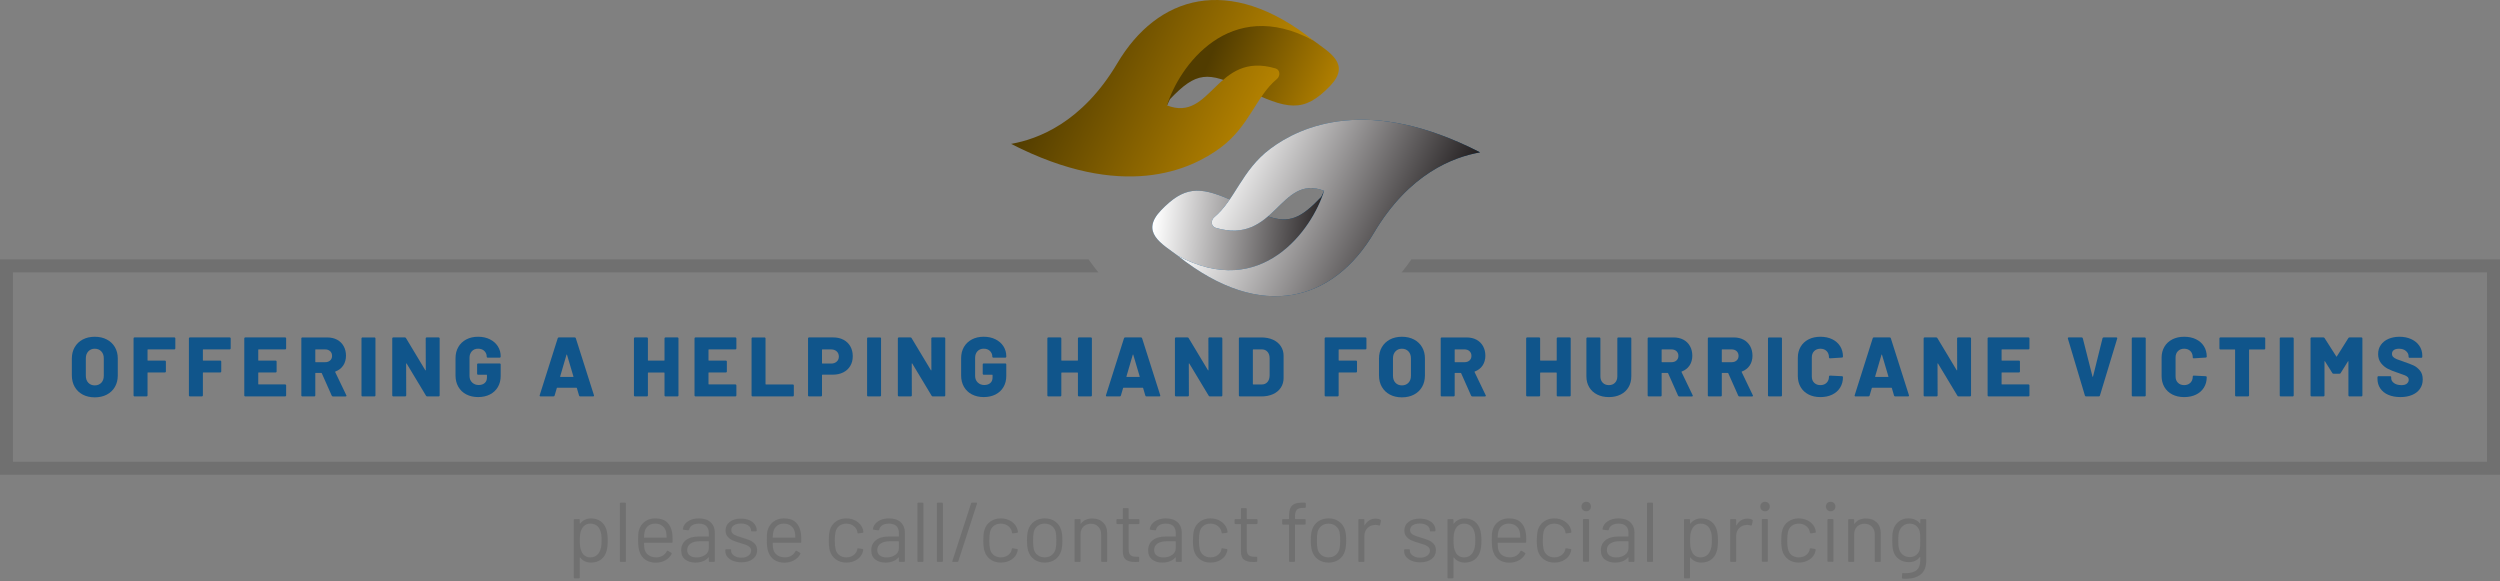 <svg width="994" height="231" viewBox="0 0 994 231" fill="none" xmlns="http://www.w3.org/2000/svg">
<rect x="0" y="0" width="994" height="231" fill="#808080" stroke="none"/>
<g clip-path="url(#clip0_2922_418)">
<path d="M505.019 59.198C496.982 65.237 493.329 72.911 488.945 79.304C476.71 74.011 470.69 74.213 461.689 83.562C453.243 92.331 461.816 96.832 468.304 101.685C468.314 101.69 468.324 101.695 468.334 101.7C468.324 101.7 468.319 101.69 468.309 101.69C501.982 128.481 530.433 119.299 546.23 92.644C560.287 68.925 577.905 62.447 588.475 60.57C544.217 37.886 517.219 50.03 505.019 59.198ZM526.477 75.868L525.322 78.32C517.184 86.882 512.603 88.87 504.157 86.04C511.205 79.995 516.079 71.806 526.477 75.868Z" fill="#10558B"/>
<path d="M561.185 103.118C559.959 104.894 558.662 106.615 557.295 108.28H988.834V183.618H5.161V108.275H436.7C435.333 106.61 434.041 104.889 432.81 103.113H0V188.769H994V103.118H561.185Z" fill="#707070"/>
<path style="mix-blend-mode:multiply" d="M526.477 75.873L525.322 78.32C517.184 86.882 512.603 88.87 504.157 86.04C499.192 90.293 493.147 93.487 483.334 90.575C481.477 90.025 481.326 87.573 482.82 86.337C485.221 84.344 487.143 81.933 488.945 79.304C476.71 74.011 470.69 74.213 461.689 83.562C453.243 92.331 461.816 96.832 468.304 101.685C468.314 101.69 468.324 101.696 468.334 101.701C501.669 119.632 521.826 91.156 526.477 75.873Z" fill="url(#paint0_linear_2922_418)"/>
<g style="mix-blend-mode:soft-light">
<path d="M526.478 75.868C508.759 68.946 507.089 97.614 483.335 90.575C481.478 90.025 481.327 87.573 482.82 86.337C491.069 79.49 493.683 67.72 505.02 59.198C517.22 50.03 544.218 37.886 588.476 60.57C577.906 62.447 560.287 68.925 546.231 92.644C530.434 119.299 501.983 128.481 468.31 101.69C501.66 119.647 521.826 91.16 526.478 75.873V75.868Z" fill="url(#paint1_linear_2922_418)" style="mix-blend-mode:multiply"/>
</g>
<path d="M241.62 214.899C241.62 216.695 241.473 218.088 241.181 219.072C240.777 220.51 240.04 221.635 238.976 222.457C237.911 223.274 236.569 223.688 234.955 223.688C234.077 223.688 233.269 223.512 232.533 223.169C231.791 222.82 231.176 222.321 230.681 221.67C230.636 221.625 230.595 221.61 230.565 221.62C230.53 221.63 230.515 221.66 230.515 221.705V229.617C230.515 229.839 230.404 229.955 230.177 229.955H228.461C228.234 229.955 228.123 229.844 228.123 229.617V206.726C228.123 206.504 228.234 206.388 228.461 206.388H230.177C230.399 206.388 230.515 206.499 230.515 206.726V208.138C230.515 208.184 230.53 208.214 230.565 208.224C230.6 208.234 230.636 208.219 230.681 208.174C231.176 207.523 231.786 207.018 232.518 206.66C233.249 206.302 234.061 206.12 234.96 206.12C236.529 206.12 237.851 206.524 238.915 207.331C239.98 208.138 240.716 209.238 241.12 210.631C241.458 211.71 241.625 213.133 241.625 214.904H241.62V214.899ZM239.011 217.472C239.132 216.857 239.198 215.999 239.198 214.899C239.198 213.799 239.152 213.017 239.061 212.427C238.971 211.837 238.814 211.297 238.592 210.827C238.325 210.02 237.846 209.379 237.159 208.91C236.473 208.441 235.661 208.204 234.717 208.204C233.774 208.204 233.068 208.441 232.462 208.91C231.857 209.379 231.408 210.01 231.115 210.797C230.913 211.246 230.767 211.771 230.676 212.381C230.585 212.992 230.54 213.829 230.54 214.904C230.54 215.979 230.585 216.826 230.676 217.447C230.767 218.063 230.923 218.607 231.145 219.082C231.413 219.844 231.857 220.459 232.477 220.918C233.093 221.377 233.829 221.61 234.682 221.61C235.58 221.61 236.362 221.388 237.023 220.938C237.684 220.489 238.163 219.894 238.456 219.152C238.703 218.658 238.89 218.103 239.011 217.487V217.472Z" fill="#707070"/>
<path d="M246.468 223.083V200.192C246.468 199.97 246.579 199.854 246.806 199.854H248.521C248.743 199.854 248.859 199.965 248.859 200.192V223.083C248.859 223.31 248.748 223.421 248.521 223.421H246.806C246.579 223.421 246.468 223.31 246.468 223.083Z" fill="#707070"/>
<path d="M267.406 214.395V215.47C267.406 215.697 267.295 215.808 267.068 215.808H256.195C256.104 215.808 256.059 215.853 256.059 215.944C256.104 217.18 256.17 217.977 256.261 218.335C256.508 219.344 257.033 220.142 257.845 220.727C258.652 221.312 259.687 221.6 260.943 221.6C261.886 221.6 262.714 221.388 263.435 220.959C264.152 220.535 264.717 219.93 265.121 219.143C265.257 218.941 265.413 218.895 265.59 219.006L266.902 219.783C267.083 219.894 267.124 220.051 267.038 220.253C266.478 221.332 265.635 222.18 264.515 222.795C263.395 223.411 262.103 223.719 260.645 223.719C259.051 223.699 257.719 223.315 256.639 222.574C255.565 221.832 254.788 220.803 254.318 219.476C253.915 218.396 253.713 216.852 253.713 214.829C253.713 213.885 253.728 213.118 253.763 212.523C253.799 211.928 253.879 211.393 254.016 210.924C254.399 209.466 255.166 208.3 256.321 207.422C257.477 206.549 258.874 206.11 260.514 206.11C262.558 206.11 264.127 206.625 265.227 207.659C266.326 208.694 267.013 210.152 267.28 212.034C267.371 212.664 267.416 213.446 267.416 214.39H267.406V214.395ZM257.759 209.057C257.028 209.627 256.553 210.399 256.326 211.363C256.19 211.832 256.099 212.599 256.059 213.653C256.059 213.744 256.104 213.789 256.195 213.789H264.914C265.005 213.789 265.05 213.744 265.05 213.653C265.005 212.644 264.939 211.928 264.848 211.499C264.601 210.49 264.101 209.688 263.35 209.092C262.598 208.497 261.649 208.199 260.504 208.199C259.359 208.199 258.491 208.487 257.759 209.057Z" fill="#707070"/>
<path d="M282.558 207.664C283.658 208.698 284.208 210.066 284.208 211.771V223.083C284.208 223.31 284.097 223.421 283.87 223.421H282.155C281.928 223.421 281.817 223.31 281.817 223.083V221.7C281.817 221.655 281.801 221.62 281.766 221.6C281.731 221.579 281.695 221.589 281.65 221.635C281.09 222.306 280.358 222.821 279.46 223.169C278.562 223.517 277.563 223.688 276.463 223.688C274.869 223.688 273.537 223.285 272.457 222.477C271.383 221.67 270.843 220.434 270.843 218.774C270.843 217.114 271.453 215.762 272.679 214.783C273.9 213.809 275.601 213.32 277.78 213.32H281.685C281.776 213.32 281.822 213.275 281.822 213.184V211.902C281.822 210.757 281.504 209.854 280.863 209.193C280.222 208.532 279.228 208.199 277.881 208.199C276.801 208.199 275.929 208.406 275.252 208.82C274.581 209.233 274.163 209.814 274.006 210.555C273.941 210.777 273.804 210.878 273.603 210.858L271.786 210.621C271.539 210.575 271.438 210.485 271.484 210.353C271.665 209.097 272.336 208.078 273.502 207.291C274.667 206.504 276.13 206.115 277.876 206.115C279.894 206.115 281.453 206.63 282.553 207.664H282.558ZM280.368 220.641C281.332 219.98 281.817 219.087 281.817 217.967V215.343C281.817 215.252 281.771 215.207 281.68 215.207H278.143C276.66 215.207 275.474 215.51 274.576 216.115C273.678 216.721 273.229 217.563 273.229 218.638C273.229 219.627 273.572 220.374 274.259 220.878C274.945 221.383 275.833 221.635 276.933 221.635C278.254 221.635 279.4 221.302 280.368 220.641Z" fill="#707070"/>
<path d="M291.427 222.982C290.454 222.578 289.697 222.039 289.172 221.367C288.642 220.696 288.38 219.945 288.38 219.112V218.709C288.38 218.487 288.491 218.371 288.718 218.371H290.332C290.554 218.371 290.67 218.482 290.67 218.709V218.976C290.67 219.718 291.059 220.363 291.831 220.913C292.603 221.463 293.577 221.736 294.742 221.736C295.908 221.736 296.851 221.473 297.568 220.944C298.284 220.419 298.647 219.748 298.647 218.941C298.647 218.381 298.461 217.921 298.092 217.558C297.724 217.2 297.285 216.917 296.78 216.716C296.276 216.514 295.494 216.256 294.439 215.944C293.183 215.585 292.149 215.227 291.342 214.864C290.534 214.506 289.853 214.006 289.303 213.365C288.753 212.725 288.481 211.912 288.481 210.923C288.481 209.486 289.041 208.345 290.166 207.488C291.286 206.635 292.769 206.206 294.611 206.206C295.847 206.206 296.937 206.408 297.89 206.811C298.844 207.215 299.581 207.77 300.095 208.476C300.61 209.183 300.867 209.975 300.867 210.848V210.949C300.867 211.171 300.756 211.287 300.529 211.287H298.945C298.718 211.287 298.607 211.176 298.607 210.949V210.848C298.607 210.086 298.244 209.445 297.512 208.931C296.78 208.416 295.802 208.159 294.566 208.159C293.42 208.159 292.502 208.391 291.806 208.85C291.109 209.309 290.761 209.945 290.761 210.752C290.761 211.514 291.099 212.099 291.77 212.503C292.441 212.906 293.486 213.31 294.904 213.714C296.205 214.097 297.26 214.455 298.067 214.793C298.874 215.131 299.571 215.616 300.156 216.256C300.741 216.897 301.034 217.73 301.034 218.764C301.034 220.222 300.464 221.388 299.318 222.266C298.173 223.138 296.659 223.577 294.772 223.577C293.516 223.577 292.401 223.376 291.422 222.972V222.982H291.427Z" fill="#707070"/>
<path d="M318.577 214.395V215.47C318.577 215.697 318.466 215.808 318.239 215.808H307.366C307.275 215.808 307.23 215.853 307.23 215.944C307.275 217.18 307.341 217.977 307.432 218.335C307.679 219.344 308.204 220.142 309.016 220.727C309.823 221.312 310.858 221.6 312.114 221.6C313.057 221.6 313.885 221.388 314.606 220.959C315.323 220.535 315.888 219.93 316.291 219.143C316.428 218.941 316.584 218.895 316.761 219.006L318.072 219.783C318.254 219.894 318.294 220.051 318.209 220.253C317.649 221.332 316.806 222.18 315.686 222.795C314.566 223.411 313.274 223.719 311.816 223.719C310.222 223.699 308.89 223.315 307.81 222.574C306.735 221.832 305.958 220.803 305.489 219.476C305.086 218.396 304.884 216.852 304.884 214.829C304.884 213.885 304.899 213.118 304.934 212.523C304.97 211.928 305.05 211.393 305.187 210.924C305.57 209.466 306.337 208.3 307.492 207.422C308.648 206.549 310.045 206.11 311.685 206.11C313.728 206.11 315.297 206.625 316.397 207.659C317.497 208.694 318.183 210.152 318.451 212.034C318.542 212.664 318.587 213.446 318.587 214.39H318.577V214.395ZM308.93 209.057C308.199 209.627 307.724 210.399 307.497 211.363C307.361 211.832 307.27 212.599 307.23 213.653C307.23 213.744 307.275 213.789 307.366 213.789H316.085C316.175 213.789 316.221 213.744 316.221 213.653C316.175 212.644 316.11 211.928 316.019 211.499C315.772 210.49 315.272 209.688 314.52 209.092C313.769 208.497 312.82 208.199 311.675 208.199C310.53 208.199 309.662 208.487 308.93 209.057Z" fill="#707070"/>
<path d="M332.331 222.422C331.175 221.579 330.383 220.444 329.959 219.006C329.667 218.017 329.521 216.63 329.521 214.834C329.521 213.219 329.667 211.847 329.959 210.727C330.363 209.334 331.15 208.219 332.316 207.377C333.481 206.534 334.874 206.115 336.488 206.115C338.103 206.115 339.546 206.529 340.747 207.361C341.947 208.194 342.724 209.223 343.088 210.459C343.199 210.863 343.269 211.201 343.289 211.468V211.534C343.289 211.69 343.189 211.791 342.987 211.837L341.302 212.074H341.236C341.08 212.074 340.979 211.973 340.933 211.771L340.832 211.267C340.631 210.414 340.136 209.692 339.349 209.097C338.562 208.502 337.608 208.204 336.488 208.204C335.368 208.204 334.43 208.502 333.678 209.097C332.926 209.692 332.437 210.485 332.215 211.468C332.013 212.321 331.912 213.456 331.912 214.869C331.912 216.282 332.013 217.498 332.215 218.305C332.437 219.314 332.926 220.116 333.678 220.712C334.43 221.307 335.368 221.605 336.488 221.605C337.608 221.605 338.537 221.317 339.334 220.747C340.131 220.177 340.631 219.44 340.832 218.542V218.406L340.868 218.27C340.888 218.048 341.024 217.957 341.271 218.002L342.921 218.27C343.143 218.315 343.244 218.436 343.224 218.638L343.088 219.309C342.75 220.611 341.978 221.665 340.767 222.472C339.556 223.28 338.128 223.683 336.493 223.683C334.859 223.683 333.491 223.265 332.336 222.422H332.331Z" fill="#707070"/>
<path d="M358.133 207.664C359.233 208.698 359.783 210.066 359.783 211.771V223.083C359.783 223.31 359.672 223.421 359.445 223.421H357.73C357.503 223.421 357.392 223.31 357.392 223.083V221.7C357.392 221.655 357.377 221.62 357.341 221.6C357.306 221.579 357.266 221.589 357.225 221.635C356.665 222.306 355.934 222.821 355.036 223.169C354.137 223.517 353.138 223.688 352.039 223.688C350.444 223.688 349.107 223.285 348.033 222.477C346.953 221.67 346.418 220.434 346.418 218.774C346.418 217.114 347.028 215.762 348.255 214.783C349.475 213.809 351.176 213.32 353.355 213.32H357.261C357.351 213.32 357.397 213.275 357.397 213.184V211.902C357.397 210.757 357.079 209.854 356.438 209.193C355.797 208.532 354.803 208.199 353.456 208.199C352.382 208.199 351.504 208.406 350.833 208.82C350.162 209.233 349.743 209.814 349.586 210.555C349.521 210.777 349.385 210.878 349.183 210.858L347.367 210.621C347.119 210.575 347.018 210.485 347.064 210.353C347.245 209.097 347.916 208.078 349.082 207.291C350.247 206.504 351.706 206.115 353.456 206.115C355.474 206.115 357.034 206.63 358.138 207.664H358.133ZM355.944 220.641C356.907 219.98 357.392 219.087 357.392 217.967V215.343C357.392 215.252 357.346 215.207 357.256 215.207H353.719C352.235 215.207 351.05 215.51 350.152 216.115C349.253 216.721 348.804 217.563 348.804 218.638C348.804 219.627 349.148 220.374 349.834 220.878C350.52 221.383 351.408 221.635 352.508 221.635C353.83 221.635 354.975 221.302 355.944 220.641Z" fill="#707070"/>
<path d="M364.763 223.083V200.192C364.763 199.97 364.874 199.854 365.101 199.854H366.816C367.038 199.854 367.154 199.965 367.154 200.192V223.083C367.154 223.31 367.043 223.421 366.816 223.421H365.101C364.874 223.421 364.763 223.31 364.763 223.083Z" fill="#707070"/>
<path d="M372.508 223.083V200.192C372.508 199.97 372.619 199.854 372.846 199.854H374.561C374.783 199.854 374.899 199.965 374.899 200.192V223.083C374.899 223.31 374.788 223.421 374.561 223.421H372.846C372.619 223.421 372.508 223.31 372.508 223.083Z" fill="#707070"/>
<path d="M378.668 223.047L386.11 200.121C386.175 199.939 386.312 199.854 386.513 199.854H388.199C388.446 199.854 388.537 199.98 388.466 200.222L381.024 223.148C380.958 223.33 380.822 223.416 380.62 223.416H378.935C378.688 223.416 378.597 223.294 378.668 223.047Z" fill="#707070"/>
<path d="M393.768 222.422C392.613 221.579 391.821 220.444 391.397 219.006C391.104 218.017 390.958 216.63 390.958 214.834C390.958 213.219 391.104 211.847 391.397 210.727C391.801 209.334 392.588 208.219 393.753 207.377C394.919 206.534 396.311 206.115 397.926 206.115C399.54 206.115 400.983 206.529 402.184 207.361C403.385 208.194 404.162 209.223 404.525 210.459C404.636 210.863 404.707 211.201 404.727 211.468V211.534C404.727 211.69 404.626 211.791 404.424 211.837L402.739 212.074H402.673C402.517 212.074 402.416 211.973 402.371 211.771L402.27 211.267C402.068 210.414 401.574 209.692 400.786 209.097C399.999 208.502 399.046 208.204 397.926 208.204C396.806 208.204 395.867 208.502 395.115 209.097C394.364 209.692 393.874 210.485 393.652 211.468C393.45 212.321 393.35 213.456 393.35 214.869C393.35 216.282 393.45 217.498 393.652 218.305C393.874 219.314 394.364 220.116 395.115 220.712C395.867 221.307 396.806 221.605 397.926 221.605C399.046 221.605 399.974 221.317 400.771 220.747C401.568 220.177 402.068 219.44 402.27 218.542V218.406L402.305 218.27C402.325 218.048 402.462 217.957 402.709 218.002L404.359 218.27C404.581 218.315 404.681 218.436 404.661 218.638L404.525 219.309C404.187 220.611 403.415 221.665 402.204 222.472C400.993 223.28 399.565 223.683 397.931 223.683C396.296 223.683 394.929 223.265 393.773 222.422H393.768Z" fill="#707070"/>
<path d="M411.221 222.442C410.056 221.61 409.243 220.47 408.799 219.006C408.486 217.977 408.33 216.595 408.33 214.864C408.33 213.134 408.486 211.766 408.799 210.757C409.223 209.319 410.02 208.189 411.191 207.357C412.356 206.524 413.774 206.11 415.434 206.11C417.094 206.11 418.401 206.524 419.556 207.357C420.711 208.189 421.504 209.309 421.927 210.722C422.24 211.686 422.397 213.068 422.397 214.864C422.397 216.66 422.24 218.063 421.927 219.006C421.499 220.465 420.711 221.61 419.556 222.442C418.401 223.275 417.013 223.689 415.399 223.689C413.784 223.689 412.392 223.275 411.226 222.442H411.221ZM418.159 220.707C418.92 220.111 419.44 219.309 419.707 218.3C419.909 217.493 420.01 216.358 420.01 214.899C420.01 213.441 419.919 212.286 419.743 211.499C419.475 210.49 418.951 209.688 418.179 209.092C417.407 208.497 416.468 208.199 415.368 208.199C414.269 208.199 413.335 208.497 412.573 209.092C411.811 209.688 411.292 210.49 411.024 211.499C410.843 212.286 410.757 213.416 410.757 214.899C410.757 216.383 410.848 217.513 411.024 218.3C411.272 219.309 411.781 220.111 412.558 220.707C413.335 221.302 414.279 221.6 415.404 221.6C416.529 221.6 417.402 221.302 418.164 220.707H418.159Z" fill="#707070"/>
<path d="M438.608 207.73C439.672 208.784 440.207 210.197 440.207 211.973V223.083C440.207 223.31 440.096 223.421 439.869 223.421H438.153C437.926 223.421 437.815 223.31 437.815 223.083V212.447C437.815 211.211 437.437 210.202 436.685 209.42C435.933 208.633 434.965 208.239 433.774 208.239C432.583 208.239 431.539 208.623 430.777 209.384C430.015 210.146 429.632 211.145 429.632 212.381V223.088C429.632 223.315 429.521 223.426 429.294 223.426H427.578C427.351 223.426 427.24 223.315 427.24 223.088V206.726C427.24 206.504 427.351 206.388 427.578 206.388H429.294C429.516 206.388 429.632 206.499 429.632 206.726V208.174C429.632 208.219 429.647 208.254 429.682 208.275C429.718 208.295 429.743 208.285 429.768 208.239C430.757 206.847 432.271 206.15 434.314 206.15C436.11 206.15 437.538 206.68 438.608 207.735V207.73Z" fill="#707070"/>
<path d="M452.699 208.37H448.895C448.804 208.37 448.759 208.415 448.759 208.506V218.436C448.759 219.51 449.001 220.272 449.48 220.706C449.965 221.145 450.722 221.362 451.751 221.362H452.593C452.815 221.362 452.932 221.473 452.932 221.7V223.082C452.932 223.309 452.82 223.421 452.593 223.421C452.326 223.441 451.907 223.456 451.347 223.456C449.733 223.456 448.507 223.153 447.679 222.548C446.847 221.942 446.433 220.822 446.433 219.182V208.511C446.433 208.421 446.388 208.375 446.297 208.375H444.243C444.016 208.375 443.905 208.264 443.905 208.037V206.725C443.905 206.503 444.016 206.387 444.243 206.387H446.297C446.388 206.387 446.433 206.342 446.433 206.251V202.346C446.433 202.124 446.544 202.008 446.771 202.008H448.421C448.643 202.008 448.759 202.119 448.759 202.346V206.251C448.759 206.342 448.804 206.387 448.895 206.387H452.699C452.921 206.387 453.037 206.498 453.037 206.725V208.037C453.037 208.264 452.926 208.375 452.699 208.375V208.37Z" fill="#707070"/>
<path d="M468.218 207.664C469.318 208.698 469.868 210.066 469.868 211.771V223.083C469.868 223.31 469.757 223.421 469.53 223.421H467.815C467.588 223.421 467.477 223.31 467.477 223.083V221.7C467.477 221.655 467.462 221.62 467.426 221.6C467.391 221.579 467.356 221.589 467.31 221.635C466.75 222.306 466.019 222.821 465.12 223.169C464.222 223.517 463.223 223.688 462.124 223.688C460.529 223.688 459.197 223.285 458.117 222.477C457.043 221.67 456.503 220.434 456.503 218.774C456.503 217.114 457.113 215.762 458.339 214.783C459.56 213.809 461.261 213.32 463.44 213.32H467.346C467.436 213.32 467.482 213.275 467.482 213.184V211.902C467.482 210.757 467.164 209.854 466.523 209.193C465.882 208.532 464.888 208.199 463.541 208.199C462.462 208.199 461.589 208.406 460.913 208.82C460.242 209.233 459.823 209.814 459.666 210.555C459.601 210.777 459.465 210.878 459.263 210.858L457.446 210.621C457.199 210.575 457.098 210.485 457.144 210.353C457.325 209.097 457.996 208.078 459.162 207.291C460.327 206.504 461.791 206.115 463.536 206.115C465.554 206.115 467.113 206.63 468.213 207.664H468.218ZM466.029 220.641C466.992 219.98 467.477 219.087 467.477 217.967V215.343C467.477 215.252 467.431 215.207 467.34 215.207H463.804C462.32 215.207 461.135 215.51 460.237 216.115C459.338 216.721 458.889 217.563 458.889 218.638C458.889 219.627 459.233 220.374 459.919 220.878C460.605 221.383 461.493 221.635 462.593 221.635C463.915 221.635 465.06 221.302 466.029 220.641Z" fill="#707070"/>
<path d="M477.119 222.422C475.963 221.579 475.171 220.444 474.748 219.006C474.455 218.017 474.309 216.63 474.309 214.834C474.309 213.219 474.455 211.847 474.748 210.727C475.151 209.334 475.938 208.219 477.104 207.377C478.269 206.534 479.662 206.115 481.276 206.115C482.891 206.115 484.334 206.529 485.535 207.361C486.735 208.194 487.512 209.223 487.876 210.459C487.987 210.863 488.057 211.201 488.077 211.468V211.534C488.077 211.69 487.977 211.791 487.775 211.837L486.09 212.074H486.024C485.868 212.074 485.767 211.973 485.721 211.771L485.62 211.267C485.419 210.414 484.924 209.692 484.137 209.097C483.35 208.502 482.396 208.204 481.276 208.204C480.156 208.204 479.218 208.502 478.466 209.097C477.714 209.692 477.225 210.485 477.003 211.468C476.801 212.321 476.7 213.456 476.7 214.869C476.7 216.282 476.801 217.498 477.003 218.305C477.225 219.314 477.714 220.116 478.466 220.712C479.218 221.307 480.156 221.605 481.276 221.605C482.396 221.605 483.325 221.317 484.122 220.747C484.919 220.177 485.419 219.44 485.62 218.542V218.406L485.656 218.27C485.676 218.048 485.812 217.957 486.059 218.002L487.709 218.27C487.931 218.315 488.032 218.436 488.012 218.638L487.876 219.309C487.538 220.611 486.766 221.665 485.555 222.472C484.344 223.28 482.916 223.683 481.281 223.683C479.647 223.683 478.279 223.265 477.124 222.422H477.119Z" fill="#707070"/>
<path d="M499.656 208.37H495.852C495.761 208.37 495.716 208.415 495.716 208.506V218.436C495.716 219.51 495.958 220.272 496.437 220.706C496.922 221.145 497.679 221.362 498.708 221.362H499.55C499.772 221.362 499.889 221.473 499.889 221.7V223.082C499.889 223.309 499.778 223.421 499.55 223.421C499.278 223.441 498.864 223.456 498.304 223.456C496.69 223.456 495.464 223.153 494.636 222.548C493.804 221.942 493.39 220.822 493.39 219.182V208.511C493.39 208.421 493.345 208.375 493.254 208.375H491.2C490.973 208.375 490.862 208.264 490.862 208.037V206.725C490.862 206.503 490.973 206.387 491.2 206.387H493.254C493.345 206.387 493.39 206.342 493.39 206.251V202.346C493.39 202.124 493.501 202.008 493.728 202.008H495.378C495.6 202.008 495.716 202.119 495.716 202.346V206.251C495.716 206.342 495.761 206.387 495.852 206.387H499.656C499.878 206.387 499.994 206.498 499.994 206.725V208.037C499.994 208.264 499.883 208.375 499.656 208.375V208.37Z" fill="#707070"/>
<path d="M515.55 202.765C515.101 203.315 514.879 204.253 514.879 205.575V206.246C514.879 206.337 514.924 206.382 515.015 206.382H518.784C519.006 206.382 519.122 206.493 519.122 206.72V208.234C519.122 208.461 519.011 208.572 518.784 208.572H515.015C514.924 208.572 514.879 208.618 514.879 208.708V223.083C514.879 223.31 514.768 223.421 514.541 223.421H512.856C512.629 223.421 512.518 223.31 512.518 223.083V208.708C512.518 208.618 512.472 208.572 512.381 208.572H510.126C509.899 208.572 509.788 208.461 509.788 208.234V206.72C509.788 206.498 509.899 206.382 510.126 206.382H512.381C512.472 206.382 512.518 206.337 512.518 206.246V205.439C512.518 204.046 512.674 202.952 512.987 202.154C513.3 201.357 513.845 200.772 514.622 200.404C515.394 200.035 516.478 199.849 517.871 199.849H518.85C519.072 199.849 519.188 199.96 519.188 200.187V201.599C519.188 201.826 519.077 201.937 518.85 201.937H518.073C516.836 201.937 515.994 202.215 515.55 202.76V202.765Z" fill="#707070"/>
<path d="M524.066 222.442C522.9 221.61 522.088 220.47 521.644 219.006C521.331 217.977 521.175 216.595 521.175 214.864C521.175 213.134 521.331 211.766 521.644 210.757C522.068 209.319 522.865 208.189 524.036 207.357C525.201 206.524 526.619 206.11 528.279 206.11C529.939 206.11 531.245 206.524 532.401 207.357C533.556 208.189 534.348 209.309 534.772 210.722C535.085 211.686 535.241 213.068 535.241 214.864C535.241 216.66 535.085 218.063 534.772 219.006C534.343 220.465 533.556 221.61 532.401 222.442C531.245 223.275 529.858 223.689 528.243 223.689C526.629 223.689 525.236 223.275 524.071 222.442H524.066ZM531.003 220.707C531.765 220.111 532.285 219.309 532.552 218.3C532.754 217.493 532.855 216.358 532.855 214.899C532.855 213.441 532.764 212.286 532.588 211.499C532.32 210.49 531.795 209.688 531.023 209.092C530.246 208.497 529.313 208.199 528.213 208.199C527.113 208.199 526.18 208.497 525.418 209.092C524.656 209.688 524.137 210.49 523.869 211.499C523.687 212.286 523.602 213.416 523.602 214.899C523.602 216.383 523.693 217.513 523.869 218.3C524.116 219.309 524.626 220.111 525.403 220.707C526.18 221.302 527.123 221.6 528.248 221.6C529.374 221.6 530.246 221.302 531.008 220.707H531.003Z" fill="#707070"/>
<path d="M548.874 206.65C549.056 206.741 549.121 206.887 549.076 207.089L548.708 208.739C548.642 208.966 548.496 209.031 548.269 208.941C547.885 208.784 547.451 208.704 546.957 208.704L546.518 208.739C545.352 208.784 544.384 209.218 543.622 210.036C542.86 210.853 542.476 211.892 542.476 213.149V223.078C542.476 223.305 542.366 223.416 542.138 223.416H540.423C540.196 223.416 540.085 223.305 540.085 223.078V206.716C540.085 206.494 540.196 206.378 540.423 206.378H542.138C542.36 206.378 542.476 206.489 542.476 206.716V208.769C542.476 208.835 542.492 208.875 542.527 208.885C542.562 208.895 542.587 208.88 542.613 208.835C543.082 208.002 543.682 207.361 544.414 206.897C545.146 206.438 545.988 206.206 546.957 206.206C547.698 206.206 548.339 206.352 548.874 206.645V206.65Z" fill="#707070"/>
<path d="M561.316 222.982C560.337 222.578 559.585 222.039 559.061 221.367C558.531 220.696 558.269 219.945 558.269 219.112V218.709C558.269 218.487 558.38 218.371 558.607 218.371H560.221C560.443 218.371 560.559 218.482 560.559 218.709V218.976C560.559 219.718 560.948 220.363 561.72 220.913C562.492 221.463 563.465 221.736 564.631 221.736C565.796 221.736 566.74 221.473 567.456 220.944C568.173 220.419 568.536 219.748 568.536 218.941C568.536 218.381 568.349 217.921 567.981 217.558C567.613 217.2 567.174 216.917 566.669 216.716C566.165 216.514 565.383 216.256 564.328 215.944C563.072 215.585 562.037 215.227 561.23 214.864C560.423 214.506 559.742 214.006 559.192 213.365C558.642 212.725 558.369 211.912 558.369 210.923C558.369 209.486 558.93 208.345 560.055 207.488C561.175 206.635 562.658 206.206 564.5 206.206C565.736 206.206 566.831 206.408 567.784 206.811C568.738 207.215 569.474 207.77 569.989 208.476C570.504 209.183 570.761 209.975 570.761 210.848V210.949C570.761 211.171 570.65 211.287 570.423 211.287H568.839C568.617 211.287 568.501 211.176 568.501 210.949V210.848C568.501 210.086 568.137 209.445 567.406 208.931C566.674 208.416 565.695 208.159 564.459 208.159C563.314 208.159 562.396 208.391 561.699 208.85C561.003 209.309 560.655 209.945 560.655 210.752C560.655 211.514 560.993 212.099 561.664 212.503C562.335 212.906 563.38 213.31 564.797 213.714C566.099 214.097 567.153 214.455 567.961 214.793C568.768 215.131 569.464 215.616 570.05 216.256C570.635 216.897 570.927 217.73 570.927 218.764C570.927 220.222 570.357 221.388 569.212 222.266C568.067 223.138 566.553 223.577 564.666 223.577C563.41 223.577 562.295 223.376 561.316 222.972V222.982Z" fill="#707070"/>
<path d="M589.005 214.899C589.005 216.695 588.859 218.088 588.566 219.072C588.163 220.51 587.426 221.635 586.361 222.457C585.297 223.274 583.955 223.688 582.34 223.688C581.467 223.688 580.655 223.512 579.918 223.169C579.177 222.82 578.561 222.321 578.067 221.67C578.021 221.625 577.981 221.61 577.951 221.62C577.92 221.63 577.9 221.66 577.9 221.705V229.617C577.9 229.839 577.789 229.955 577.562 229.955H575.847C575.62 229.955 575.509 229.844 575.509 229.617V206.726C575.509 206.504 575.62 206.388 575.847 206.388H577.562C577.784 206.388 577.9 206.499 577.9 206.726V208.138C577.9 208.184 577.915 208.214 577.951 208.224C577.986 208.234 578.021 208.219 578.067 208.174C578.561 207.523 579.172 207.018 579.903 206.66C580.63 206.302 581.447 206.12 582.345 206.12C583.914 206.12 585.236 206.524 586.301 207.331C587.365 208.138 588.102 209.238 588.506 210.631C588.844 211.71 589.01 213.133 589.01 214.904L589.005 214.899ZM586.397 217.472C586.518 216.857 586.583 215.999 586.583 214.899C586.583 213.799 586.538 213.017 586.447 212.427C586.356 211.837 586.2 211.297 585.978 210.827C585.711 210.02 585.231 209.379 584.545 208.91C583.859 208.441 583.047 208.204 582.103 208.204C581.16 208.204 580.453 208.441 579.848 208.91C579.242 209.379 578.793 210.01 578.501 210.797C578.299 211.246 578.153 211.771 578.062 212.381C577.971 212.992 577.925 213.829 577.925 214.904C577.925 215.979 577.971 216.826 578.062 217.447C578.153 218.063 578.309 218.607 578.531 219.082C578.798 219.844 579.242 220.459 579.858 220.918C580.473 221.377 581.21 221.61 582.063 221.61C582.961 221.61 583.738 221.388 584.404 220.938C585.065 220.489 585.544 219.894 585.837 219.152C586.084 218.658 586.271 218.103 586.392 217.487V217.472H586.397Z" fill="#707070"/>
<path d="M606.816 214.395V215.47C606.816 215.697 606.705 215.808 606.478 215.808H595.605C595.515 215.808 595.469 215.853 595.469 215.944C595.515 217.18 595.58 217.977 595.671 218.335C595.918 219.344 596.443 220.142 597.255 220.727C598.063 221.312 599.097 221.6 600.353 221.6C601.297 221.6 602.124 221.388 602.846 220.959C603.562 220.535 604.127 219.93 604.531 219.143C604.667 218.941 604.823 218.895 605 219.006L606.312 219.783C606.493 219.894 606.534 220.051 606.448 220.253C605.888 221.332 605.045 222.18 603.925 222.795C602.8 223.411 601.514 223.719 600.055 223.719C598.461 223.699 597.129 223.315 596.049 222.574C594.975 221.832 594.198 220.803 593.729 219.476C593.325 218.396 593.123 216.852 593.123 214.829C593.123 213.885 593.138 213.118 593.174 212.523C593.209 211.928 593.29 211.393 593.426 210.924C593.809 209.466 594.576 208.3 595.732 207.422C596.887 206.549 598.285 206.11 599.924 206.11C601.968 206.11 603.537 206.625 604.637 207.659C605.737 208.694 606.423 210.152 606.69 212.034C606.781 212.664 606.826 213.446 606.826 214.39H606.816V214.395ZM597.169 209.057C596.438 209.627 595.964 210.399 595.742 211.363C595.605 211.832 595.515 212.599 595.474 213.653C595.474 213.744 595.52 213.789 595.61 213.789H604.329C604.42 213.789 604.465 213.744 604.465 213.653C604.42 212.644 604.354 211.928 604.263 211.499C604.016 210.49 603.517 209.688 602.765 209.092C602.013 208.497 601.065 208.199 599.919 208.199C598.774 208.199 597.906 208.487 597.175 209.057H597.169Z" fill="#707070"/>
<path d="M613.834 222.422C612.678 221.579 611.886 220.444 611.462 219.006C611.17 218.017 611.023 216.63 611.023 214.834C611.023 213.219 611.17 211.847 611.462 210.727C611.866 209.334 612.653 208.219 613.819 207.377C614.984 206.534 616.377 206.115 617.991 206.115C619.606 206.115 621.049 206.529 622.249 207.361C623.45 208.194 624.232 209.223 624.59 210.459C624.701 210.863 624.772 211.201 624.792 211.468V211.534C624.792 211.69 624.691 211.791 624.49 211.837L622.804 212.074H622.739C622.582 212.074 622.482 211.973 622.436 211.771L622.335 211.267C622.133 210.414 621.639 209.692 620.852 209.097C620.065 208.502 619.111 208.204 617.991 208.204C616.871 208.204 615.933 208.502 615.181 209.097C614.429 209.692 613.94 210.485 613.718 211.468C613.516 212.321 613.415 213.456 613.415 214.869C613.415 216.282 613.516 217.498 613.718 218.305C613.94 219.314 614.429 220.116 615.181 220.712C615.933 221.307 616.871 221.605 617.991 221.605C619.111 221.605 620.04 221.317 620.837 220.747C621.634 220.177 622.133 219.44 622.335 218.542V218.406L622.371 218.27C622.391 218.048 622.527 217.957 622.774 218.002L624.424 218.27C624.646 218.315 624.747 218.436 624.727 218.638L624.59 219.309C624.252 220.611 623.48 221.665 622.27 222.472C621.059 223.28 619.631 223.683 617.996 223.683C616.361 223.683 614.994 223.265 613.839 222.422H613.834Z" fill="#707070"/>
<path d="M629.334 202.745C628.976 202.386 628.794 201.937 628.794 201.398C628.794 200.858 628.976 200.383 629.334 200.035C629.692 199.687 630.141 199.516 630.681 199.516C631.221 199.516 631.67 199.687 632.028 200.035C632.386 200.383 632.568 200.838 632.568 201.398C632.568 201.958 632.386 202.386 632.028 202.745C631.67 203.103 631.221 203.285 630.681 203.285C630.141 203.285 629.692 203.103 629.334 202.745ZM629.399 223.042V206.68C629.399 206.458 629.51 206.342 629.737 206.342H631.453C631.675 206.342 631.791 206.453 631.791 206.68V223.042C631.791 223.269 631.68 223.38 631.453 223.38H629.737C629.51 223.38 629.399 223.269 629.399 223.042Z" fill="#707070"/>
<path d="M648.218 207.664C649.318 208.698 649.868 210.066 649.868 211.771V223.083C649.868 223.31 649.757 223.421 649.53 223.421H647.815C647.593 223.421 647.477 223.31 647.477 223.083V221.7C647.477 221.655 647.461 221.62 647.426 221.6C647.391 221.579 647.351 221.589 647.31 221.635C646.75 222.306 646.019 222.821 645.12 223.169C644.222 223.517 643.223 223.688 642.123 223.688C640.529 223.688 639.197 223.285 638.117 222.477C637.038 221.67 636.503 220.434 636.503 218.774C636.503 217.114 637.113 215.762 638.339 214.783C639.56 213.809 641.261 213.32 643.44 213.32H647.345C647.436 213.32 647.482 213.275 647.482 213.184V211.902C647.482 210.757 647.164 209.854 646.523 209.193C645.882 208.532 644.888 208.199 643.541 208.199C642.467 208.199 641.589 208.406 640.918 208.82C640.247 209.233 639.828 209.814 639.671 210.555C639.606 210.777 639.47 210.878 639.268 210.858L637.451 210.621C637.204 210.575 637.103 210.485 637.149 210.353C637.33 209.097 638.001 208.078 639.167 207.291C640.332 206.504 641.79 206.115 643.541 206.115C645.559 206.115 647.118 206.63 648.218 207.664ZM646.029 220.641C646.992 219.98 647.477 219.087 647.477 217.967V215.343C647.477 215.252 647.431 215.207 647.34 215.207H643.804C642.32 215.207 641.135 215.51 640.236 216.115C639.338 216.721 638.889 217.563 638.889 218.638C638.889 219.627 639.232 220.374 639.919 220.878C640.605 221.383 641.493 221.635 642.593 221.635C643.915 221.635 645.06 221.302 646.029 220.641Z" fill="#707070"/>
<path d="M654.854 223.083V200.192C654.854 199.97 654.964 199.854 655.192 199.854H656.907C657.129 199.854 657.245 199.965 657.245 200.192V223.083C657.245 223.31 657.134 223.421 656.907 223.421H655.192C654.964 223.421 654.854 223.31 654.854 223.083Z" fill="#707070"/>
<path d="M683.062 214.899C683.062 216.695 682.916 218.088 682.623 219.072C682.219 220.51 681.483 221.635 680.418 222.457C679.354 223.274 678.011 223.688 676.397 223.688C675.524 223.688 674.712 223.512 673.975 223.169C673.233 222.82 672.618 222.321 672.123 221.67C672.078 221.625 672.038 221.61 672.007 221.62C671.977 221.63 671.957 221.66 671.957 221.705V229.617C671.957 229.839 671.846 229.955 671.619 229.955H669.903C669.676 229.955 669.565 229.844 669.565 229.617V206.726C669.565 206.504 669.676 206.388 669.903 206.388H671.619C671.841 206.388 671.957 206.499 671.957 206.726V208.138C671.957 208.184 671.972 208.214 672.007 208.224C672.043 208.234 672.078 208.219 672.123 208.174C672.618 207.523 673.228 207.018 673.96 206.66C674.687 206.302 675.504 206.12 676.402 206.12C677.971 206.12 679.293 206.524 680.358 207.331C681.422 208.138 682.159 209.238 682.562 210.631C682.9 211.71 683.067 213.133 683.067 214.904L683.062 214.899ZM680.453 217.472C680.575 216.857 680.64 215.999 680.64 214.899C680.64 213.799 680.595 213.017 680.504 212.427C680.413 211.837 680.257 211.297 680.035 210.827C679.767 210.02 679.288 209.379 678.602 208.91C677.916 208.441 677.103 208.204 676.16 208.204C675.216 208.204 674.51 208.441 673.905 208.91C673.299 209.379 672.85 210.01 672.557 210.797C672.356 211.246 672.209 211.771 672.118 212.381C672.028 212.992 671.982 213.829 671.982 214.904C671.982 215.979 672.028 216.826 672.118 217.447C672.209 218.063 672.366 218.607 672.588 219.082C672.855 219.844 673.299 220.459 673.915 220.918C674.53 221.377 675.267 221.61 676.119 221.61C677.017 221.61 677.794 221.388 678.46 220.938C679.121 220.489 679.601 219.894 679.893 219.152C680.141 218.658 680.327 218.103 680.448 217.487V217.472H680.453Z" fill="#707070"/>
<path d="M696.694 206.65C696.876 206.741 696.942 206.887 696.896 207.089L696.528 208.739C696.462 208.966 696.316 209.031 696.089 208.941C695.705 208.784 695.272 208.704 694.777 208.704L694.338 208.739C693.173 208.784 692.204 209.218 691.442 210.036C690.68 210.853 690.297 211.892 690.297 213.149V223.078C690.297 223.305 690.186 223.416 689.959 223.416H688.243C688.016 223.416 687.905 223.305 687.905 223.078V206.716C687.905 206.494 688.016 206.378 688.243 206.378H689.959C690.181 206.378 690.297 206.489 690.297 206.716V208.769C690.297 208.835 690.312 208.875 690.347 208.885C690.383 208.895 690.408 208.88 690.433 208.835C690.902 208.002 691.503 207.361 692.234 206.897C692.966 206.438 693.808 206.206 694.777 206.206C695.519 206.206 696.16 206.352 696.694 206.645V206.65Z" fill="#707070"/>
<path d="M700.433 202.745C700.075 202.386 699.894 201.937 699.894 201.398C699.894 200.858 700.075 200.383 700.433 200.035C700.792 199.687 701.241 199.516 701.781 199.516C702.32 199.516 702.769 199.687 703.128 200.035C703.486 200.383 703.668 200.838 703.668 201.398C703.668 201.958 703.486 202.386 703.128 202.745C702.769 203.103 702.32 203.285 701.781 203.285C701.241 203.285 700.792 203.103 700.433 202.745ZM700.499 223.042V206.68C700.499 206.458 700.61 206.342 700.837 206.342H702.552C702.774 206.342 702.891 206.453 702.891 206.68V223.042C702.891 223.269 702.78 223.38 702.552 223.38H700.837C700.61 223.38 700.499 223.269 700.499 223.042Z" fill="#707070"/>
<path d="M711.024 222.422C709.869 221.579 709.077 220.444 708.653 219.006C708.36 218.017 708.214 216.63 708.214 214.834C708.214 213.219 708.36 211.847 708.653 210.727C709.056 209.334 709.843 208.219 711.009 207.377C712.174 206.534 713.567 206.115 715.182 206.115C716.796 206.115 718.239 206.529 719.44 207.361C720.641 208.194 721.423 209.223 721.781 210.459C721.892 210.863 721.963 211.201 721.983 211.468V211.534C721.983 211.69 721.882 211.791 721.68 211.837L719.995 212.074H719.929C719.773 212.074 719.672 211.973 719.627 211.771L719.526 211.267C719.324 210.414 718.829 209.692 718.042 209.097C717.255 208.502 716.302 208.204 715.182 208.204C714.061 208.204 713.123 208.502 712.371 209.097C711.62 209.692 711.13 210.485 710.908 211.468C710.706 212.321 710.605 213.456 710.605 214.869C710.605 216.282 710.706 217.498 710.908 218.305C711.13 219.314 711.62 220.116 712.371 220.712C713.123 221.307 714.061 221.605 715.182 221.605C716.302 221.605 717.23 221.317 718.027 220.747C718.824 220.177 719.324 219.44 719.526 218.542V218.406L719.561 218.27C719.581 218.048 719.717 217.957 719.965 218.002L721.614 218.27C721.836 218.315 721.937 218.436 721.917 218.638L721.781 219.309C721.443 220.611 720.671 221.665 719.46 222.472C718.249 223.28 716.821 223.683 715.187 223.683C713.552 223.683 712.185 223.265 711.029 222.422H711.024Z" fill="#707070"/>
<path d="M726.523 202.745C726.165 202.386 725.983 201.937 725.983 201.398C725.983 200.858 726.165 200.383 726.523 200.035C726.881 199.687 727.331 199.516 727.87 199.516C728.41 199.516 728.859 199.687 729.218 200.035C729.576 200.383 729.757 200.838 729.757 201.398C729.757 201.958 729.576 202.386 729.218 202.745C728.859 203.103 728.41 203.285 727.87 203.285C727.331 203.285 726.881 203.103 726.523 202.745ZM726.589 223.042V206.68C726.589 206.458 726.7 206.342 726.927 206.342H728.642C728.864 206.342 728.98 206.453 728.98 206.68V223.042C728.98 223.269 728.869 223.38 728.642 223.38H726.927C726.7 223.38 726.589 223.269 726.589 223.042Z" fill="#707070"/>
<path d="M746.2 207.73C747.265 208.784 747.8 210.197 747.8 211.973V223.083C747.8 223.31 747.689 223.421 747.462 223.421H745.746C745.519 223.421 745.408 223.31 745.408 223.083V212.447C745.408 211.211 745.03 210.202 744.278 209.42C743.526 208.633 742.558 208.239 741.367 208.239C740.176 208.239 739.132 208.623 738.37 209.384C737.608 210.146 737.225 211.145 737.225 212.381V223.088C737.225 223.315 737.114 223.426 736.887 223.426H735.171C734.944 223.426 734.833 223.315 734.833 223.088V206.726C734.833 206.504 734.944 206.388 735.171 206.388H736.887C737.109 206.388 737.225 206.499 737.225 206.726V208.174C737.225 208.219 737.24 208.254 737.275 208.275C737.31 208.295 737.336 208.285 737.361 208.239C738.35 206.847 739.863 206.15 741.907 206.15C743.703 206.15 745.131 206.68 746.2 207.735V207.73Z" fill="#707070"/>
<path d="M763.824 206.382H765.539C765.761 206.382 765.877 206.493 765.877 206.72V222.845C765.877 225.358 765.156 227.199 763.708 228.365C762.26 229.53 760.267 230.116 757.734 230.116C757.219 230.116 756.826 230.105 756.558 230.08C756.331 230.06 756.22 229.934 756.22 229.712L756.286 228.163C756.286 228.052 756.321 227.966 756.387 227.911C756.452 227.855 756.533 227.84 756.624 227.86L757.532 227.896C759.621 227.896 761.135 227.487 762.078 226.665C763.022 225.842 763.491 224.55 763.491 222.775V221.528C763.491 221.483 763.476 221.458 763.44 221.443C763.405 221.432 763.37 221.448 763.324 221.493C762.29 222.84 760.822 223.511 758.915 223.511C757.457 223.511 756.16 223.118 755.025 222.336C753.889 221.548 753.133 220.438 752.754 219.001C752.487 218.082 752.351 216.71 752.351 214.894C752.351 213.905 752.376 213.077 752.436 212.401C752.492 211.73 752.608 211.12 752.79 210.585C753.193 209.238 753.925 208.158 754.979 207.336C756.034 206.513 757.3 206.104 758.783 206.104C760.781 206.104 762.295 206.765 763.329 208.092C763.375 208.138 763.415 208.148 763.445 208.128C763.481 208.108 763.496 208.072 763.496 208.027V206.715C763.496 206.493 763.607 206.377 763.834 206.377H763.824V206.382ZM763.456 217.018C763.476 216.523 763.491 215.807 763.491 214.863C763.491 213.718 763.481 212.951 763.456 212.558C763.435 212.164 763.375 211.801 763.289 211.463C763.107 210.519 762.668 209.742 761.957 209.122C761.251 208.506 760.358 208.198 759.283 208.198C758.208 208.198 757.335 208.501 756.609 209.107C755.877 209.712 755.368 210.499 755.075 211.463C754.848 212.179 754.737 213.304 754.737 214.828C754.737 216.468 754.848 217.598 755.075 218.229C755.297 219.172 755.786 219.949 756.538 220.57C757.29 221.185 758.203 221.493 759.283 221.493C760.363 221.493 761.286 221.19 761.992 220.585C762.699 219.979 763.143 219.202 763.324 218.264C763.39 217.926 763.435 217.512 763.461 217.018H763.456Z" fill="#707070"/>
<path d="M496.917 5.672C480.373 -0.6 460.747 9.602 451.73 24.829C451.73 24.829 462.114 36.55 464.011 41.908L465.166 39.456C475.615 28.467 480.197 28.305 494.616 35.268C511.801 43.568 518.244 45.172 528.799 34.219C537.245 25.45 528.673 20.949 522.184 16.09C508.784 7.856 496.917 5.672 496.917 5.672Z" fill="url(#paint2_linear_2922_418)"/>
<path d="M464.011 41.907C481.73 48.83 483.4 20.162 507.154 27.205C509.011 27.755 509.162 30.207 507.669 31.443C499.419 38.285 496.806 50.061 485.469 58.582C473.269 67.75 446.271 79.894 402.013 57.21C412.583 55.333 430.201 48.855 444.258 25.136C460.055 -1.519 488.506 -10.701 522.179 16.09C488.829 -1.867 468.662 26.62 464.011 41.907Z" fill="url(#paint3_linear_2922_418)"/>
<path d="M32.906 156.897C31.534 156.17 30.465 155.151 29.708 153.829C28.946 152.512 28.567 150.983 28.567 149.238V142.537C28.567 140.842 28.946 139.339 29.708 138.032C30.465 136.725 31.534 135.711 32.906 134.984C34.279 134.258 35.873 133.895 37.679 133.895C39.486 133.895 41.085 134.258 42.472 134.984C43.855 135.711 44.93 136.725 45.691 138.032C46.448 139.339 46.832 140.842 46.832 142.537V149.238C46.832 150.978 46.453 152.512 45.691 153.829C44.93 155.146 43.86 156.17 42.472 156.897C41.085 157.623 39.491 157.986 37.679 157.986C35.868 157.986 34.279 157.623 32.906 156.897ZM40.278 152.189C40.939 151.498 41.267 150.57 41.267 149.409V142.472C41.267 141.331 40.939 140.413 40.278 139.707C39.617 139.006 38.754 138.652 37.679 138.652C36.605 138.652 35.772 139.006 35.116 139.707C34.455 140.413 34.127 141.331 34.127 142.472V149.409C34.127 150.57 34.455 151.498 35.116 152.189C35.772 152.88 36.63 153.229 37.679 153.229C38.729 153.229 39.617 152.88 40.278 152.189Z" fill="#10558B"/>
<path d="M69.597 138.804C69.516 138.885 69.425 138.92 69.314 138.92H58.825C58.714 138.92 58.658 138.976 58.658 139.087V143.209C58.658 143.32 58.714 143.375 58.825 143.375H65.561C65.672 143.375 65.767 143.416 65.843 143.491C65.919 143.572 65.959 143.663 65.959 143.774V147.694C65.959 147.805 65.919 147.901 65.843 147.977C65.767 148.052 65.672 148.093 65.561 148.093H58.825C58.714 148.093 58.658 148.148 58.658 148.259V157.205C58.658 157.316 58.618 157.412 58.542 157.487C58.462 157.568 58.371 157.603 58.26 157.603H53.502C53.391 157.603 53.295 157.563 53.22 157.487C53.139 157.412 53.103 157.316 53.103 157.205V134.556C53.103 134.445 53.144 134.349 53.22 134.273C53.295 134.198 53.391 134.157 53.502 134.157H69.314C69.425 134.157 69.521 134.198 69.597 134.273C69.673 134.354 69.713 134.445 69.713 134.556V138.511C69.713 138.622 69.673 138.718 69.597 138.794V138.804Z" fill="#10558B"/>
<path d="M91.605 138.804C91.524 138.885 91.433 138.92 91.322 138.92H80.833C80.722 138.92 80.666 138.976 80.666 139.087V143.209C80.666 143.32 80.722 143.375 80.833 143.375H87.568C87.679 143.375 87.775 143.416 87.851 143.491C87.927 143.572 87.967 143.663 87.967 143.774V147.694C87.967 147.805 87.927 147.901 87.851 147.977C87.775 148.052 87.679 148.093 87.568 148.093H80.833C80.722 148.093 80.666 148.148 80.666 148.259V157.205C80.666 157.316 80.626 157.412 80.55 157.487C80.469 157.568 80.379 157.603 80.268 157.603H75.51C75.399 157.603 75.303 157.563 75.227 157.487C75.147 157.412 75.111 157.316 75.111 157.205V134.556C75.111 134.445 75.152 134.349 75.227 134.273C75.303 134.198 75.399 134.157 75.51 134.157H91.322C91.433 134.157 91.529 134.198 91.605 134.273C91.68 134.354 91.721 134.445 91.721 134.556V138.511C91.721 138.622 91.68 138.718 91.605 138.794V138.804Z" fill="#10558B"/>
<path d="M113.653 138.804C113.572 138.885 113.481 138.92 113.37 138.92H102.851C102.74 138.92 102.684 138.976 102.684 139.087V143.209C102.684 143.32 102.74 143.375 102.851 143.375H109.586C109.697 143.375 109.793 143.416 109.869 143.491C109.944 143.572 109.985 143.663 109.985 143.774V147.694C109.985 147.805 109.944 147.901 109.869 147.977C109.793 148.052 109.697 148.093 109.586 148.093H102.851C102.74 148.093 102.684 148.148 102.684 148.259V152.684C102.684 152.795 102.74 152.85 102.851 152.85H113.37C113.481 152.85 113.577 152.891 113.653 152.966C113.728 153.047 113.769 153.138 113.769 153.249V157.205C113.769 157.316 113.728 157.412 113.653 157.487C113.577 157.563 113.481 157.603 113.37 157.603H97.523C97.412 157.603 97.316 157.563 97.24 157.487C97.159 157.412 97.124 157.316 97.124 157.205V134.556C97.124 134.445 97.164 134.349 97.24 134.273C97.316 134.198 97.412 134.157 97.523 134.157H113.37C113.481 134.157 113.577 134.198 113.653 134.273C113.728 134.354 113.769 134.445 113.769 134.556V138.511C113.769 138.622 113.728 138.718 113.653 138.794V138.804Z" fill="#10558B"/>
<path d="M131.897 157.315L127.942 148.405C127.896 148.314 127.831 148.274 127.74 148.274H125.53C125.419 148.274 125.364 148.329 125.364 148.44V157.219C125.364 157.33 125.323 157.426 125.248 157.502C125.167 157.583 125.076 157.618 124.965 157.618H120.207C120.096 157.618 120 157.578 119.925 157.502C119.844 157.426 119.809 157.33 119.809 157.219V134.57C119.809 134.459 119.849 134.364 119.925 134.288C120 134.212 120.096 134.172 120.207 134.172H130.157C131.63 134.172 132.927 134.475 134.042 135.075C135.157 135.68 136.025 136.533 136.64 137.638C137.256 138.743 137.563 140.009 137.563 141.442C137.563 142.875 137.195 144.232 136.458 145.327C135.722 146.422 134.693 147.214 133.376 147.704C133.265 147.749 133.229 147.825 133.275 147.941L137.7 157.154C137.745 157.245 137.765 157.31 137.765 157.356C137.765 157.532 137.644 157.623 137.397 157.623H132.372C132.15 157.623 131.993 157.522 131.902 157.32L131.897 157.315ZM125.364 139.086V143.844C125.364 143.955 125.419 144.01 125.53 144.01H129.249C130.076 144.01 130.747 143.783 131.257 143.324C131.771 142.865 132.029 142.26 132.029 141.498C132.029 140.736 131.771 140.09 131.257 139.621C130.742 139.152 130.071 138.92 129.249 138.92H125.53C125.419 138.92 125.364 138.975 125.364 139.086Z" fill="#10558B"/>
<path d="M143.84 157.497C143.759 157.421 143.724 157.325 143.724 157.214V134.566C143.724 134.455 143.764 134.359 143.84 134.283C143.915 134.207 144.011 134.167 144.122 134.167H148.88C148.991 134.167 149.087 134.207 149.163 134.283C149.238 134.364 149.279 134.455 149.279 134.566V157.214C149.279 157.325 149.238 157.421 149.163 157.497C149.082 157.578 148.991 157.613 148.88 157.613H144.122C144.011 157.613 143.915 157.573 143.84 157.497Z" fill="#10558B"/>
<path d="M169.37 134.278C169.445 134.203 169.541 134.162 169.652 134.162H174.41C174.521 134.162 174.617 134.203 174.693 134.278C174.768 134.359 174.809 134.45 174.809 134.561V157.21C174.809 157.321 174.768 157.417 174.693 157.492C174.612 157.573 174.521 157.608 174.41 157.608H169.854C169.632 157.608 169.476 157.517 169.385 157.341L161.68 144.541C161.635 144.475 161.59 144.445 161.544 144.455C161.499 144.465 161.479 144.515 161.479 144.606L161.514 157.205C161.514 157.316 161.474 157.412 161.398 157.487C161.317 157.568 161.226 157.603 161.115 157.603H156.358C156.247 157.603 156.151 157.563 156.075 157.487C155.994 157.412 155.959 157.316 155.959 157.205V134.556C155.959 134.445 155.999 134.349 156.075 134.273C156.151 134.198 156.247 134.157 156.358 134.157H160.949C161.171 134.157 161.327 134.248 161.418 134.425L169.092 147.19C169.138 147.255 169.183 147.285 169.228 147.275C169.274 147.265 169.294 147.215 169.294 147.124L169.259 134.561C169.259 134.45 169.299 134.354 169.375 134.278H169.37Z" fill="#10558B"/>
<path d="M185.384 156.811C184.031 156.094 182.982 155.09 182.235 153.794C181.489 152.497 181.115 151.004 181.115 149.303V142.437C181.115 140.741 181.489 139.248 182.235 137.961C182.982 136.68 184.031 135.676 185.384 134.964C186.736 134.248 188.305 133.89 190.091 133.89C191.877 133.89 193.421 134.233 194.783 134.914C196.145 135.595 197.2 136.528 197.952 137.709C198.698 138.895 199.072 140.201 199.072 141.629V141.796C199.072 141.907 199.031 142.003 198.956 142.083C198.88 142.164 198.784 142.199 198.673 142.199H193.915C193.804 142.199 193.709 142.159 193.633 142.083C193.552 142.008 193.517 141.912 193.517 141.796C193.517 140.923 193.209 140.181 192.594 139.566C191.978 138.95 191.145 138.642 190.096 138.642C189.047 138.642 188.239 138.975 187.619 139.646C186.993 140.317 186.68 141.185 186.68 142.26V149.465C186.68 150.539 187.028 151.407 187.72 152.078C188.411 152.749 189.284 153.082 190.333 153.082C191.317 153.082 192.109 152.82 192.71 152.295C193.315 151.771 193.613 151.039 193.613 150.101V149.162C193.613 149.051 193.557 148.996 193.446 148.996H190.096C189.985 148.996 189.889 148.955 189.814 148.88C189.733 148.804 189.697 148.708 189.697 148.592V144.909C189.697 144.798 189.738 144.702 189.814 144.621C189.889 144.546 189.985 144.505 190.096 144.505H198.673C198.784 144.505 198.88 144.546 198.956 144.621C199.031 144.702 199.072 144.793 199.072 144.909V149.465C199.072 151.14 198.698 152.613 197.952 153.89C197.205 155.161 196.156 156.145 194.803 156.836C193.451 157.527 191.882 157.876 190.096 157.876C188.31 157.876 186.741 157.517 185.389 156.801L185.384 156.811Z" fill="#10558B"/>
<path d="M230.233 157.28L229.36 154.298C229.314 154.208 229.259 154.162 229.193 154.162H221.555C221.489 154.162 221.433 154.208 221.388 154.298L220.515 157.28C220.45 157.502 220.293 157.613 220.046 157.613H214.92C214.784 157.613 214.683 157.573 214.617 157.497C214.551 157.421 214.536 157.3 214.582 157.144L221.751 134.495C221.817 134.273 221.963 134.162 222.185 134.162H228.517C228.739 134.162 228.885 134.273 228.951 134.495L236.156 157.144C236.176 157.189 236.191 157.245 236.191 157.31C236.191 157.512 236.07 157.613 235.823 157.613H230.697C230.45 157.613 230.293 157.502 230.228 157.28H230.233ZM222.861 149.873H227.851C227.987 149.873 228.028 149.808 227.987 149.672L225.439 141.059C225.419 140.968 225.384 140.933 225.339 140.943C225.293 140.953 225.258 140.994 225.238 141.059L222.725 149.672C222.705 149.808 222.745 149.873 222.861 149.873Z" fill="#10558B"/>
<path d="M264.324 134.278C264.4 134.202 264.496 134.162 264.607 134.162H269.364C269.475 134.162 269.571 134.202 269.647 134.278C269.723 134.359 269.763 134.45 269.763 134.561V157.21C269.763 157.321 269.723 157.416 269.647 157.492C269.571 157.568 269.475 157.608 269.364 157.608H264.607C264.496 157.608 264.4 157.568 264.324 157.492C264.243 157.416 264.208 157.321 264.208 157.21V148.299C264.208 148.188 264.153 148.133 264.042 148.133H257.775C257.664 148.133 257.609 148.188 257.609 148.299V157.21C257.609 157.321 257.568 157.416 257.493 157.492C257.412 157.573 257.321 157.608 257.21 157.608H252.452C252.341 157.608 252.245 157.568 252.17 157.492C252.089 157.416 252.054 157.321 252.054 157.21V134.561C252.054 134.45 252.094 134.354 252.17 134.278C252.245 134.202 252.341 134.162 252.452 134.162H257.21C257.321 134.162 257.417 134.202 257.493 134.278C257.568 134.359 257.609 134.45 257.609 134.561V143.203C257.609 143.314 257.664 143.37 257.775 143.37H264.042C264.153 143.37 264.208 143.314 264.208 143.203V134.561C264.208 134.45 264.248 134.354 264.324 134.278Z" fill="#10558B"/>
<path d="M292.669 138.804C292.589 138.885 292.498 138.92 292.387 138.92H281.867C281.756 138.92 281.701 138.976 281.701 139.087V143.209C281.701 143.32 281.756 143.375 281.867 143.375H288.603C288.714 143.375 288.81 143.416 288.885 143.491C288.961 143.572 289.001 143.663 289.001 143.774V147.694C289.001 147.805 288.961 147.901 288.885 147.977C288.81 148.052 288.714 148.093 288.603 148.093H281.867C281.756 148.093 281.701 148.148 281.701 148.259V152.684C281.701 152.795 281.756 152.85 281.867 152.85H292.387C292.498 152.85 292.594 152.891 292.669 152.966C292.745 153.047 292.785 153.138 292.785 153.249V157.205C292.785 157.316 292.745 157.412 292.669 157.487C292.594 157.563 292.498 157.603 292.387 157.603H276.539C276.428 157.603 276.332 157.563 276.257 157.487C276.176 157.412 276.141 157.316 276.141 157.205V134.556C276.141 134.445 276.181 134.349 276.257 134.273C276.332 134.198 276.428 134.157 276.539 134.157H292.387C292.498 134.157 292.594 134.198 292.669 134.273C292.745 134.354 292.785 134.445 292.785 134.556V138.511C292.785 138.622 292.745 138.718 292.669 138.794V138.804Z" fill="#10558B"/>
<path d="M298.935 157.497C298.855 157.421 298.819 157.325 298.819 157.214V134.566C298.819 134.455 298.86 134.359 298.935 134.283C299.011 134.207 299.107 134.167 299.218 134.167H303.976C304.087 134.167 304.183 134.207 304.258 134.283C304.334 134.364 304.374 134.455 304.374 134.566V152.694C304.374 152.805 304.43 152.86 304.541 152.86H315.227C315.338 152.86 315.434 152.901 315.51 152.976C315.585 153.057 315.626 153.148 315.626 153.259V157.214C315.626 157.325 315.585 157.421 315.51 157.497C315.429 157.578 315.338 157.613 315.227 157.613H299.213C299.102 157.613 299.006 157.573 298.93 157.497H298.935Z" fill="#10558B"/>
<path d="M335.389 135.101C336.559 135.726 337.467 136.604 338.103 137.729C338.739 138.859 339.057 140.156 339.057 141.634C339.057 143.113 338.729 144.369 338.068 145.489C337.407 146.604 336.478 147.467 335.267 148.067C334.062 148.673 332.664 148.97 331.08 148.97H326.993C326.882 148.97 326.826 149.026 326.826 149.137V157.21C326.826 157.321 326.786 157.416 326.71 157.492C326.63 157.573 326.539 157.608 326.428 157.608H321.67C321.559 157.608 321.463 157.568 321.388 157.492C321.307 157.416 321.271 157.321 321.271 157.21V134.561C321.271 134.45 321.312 134.354 321.388 134.278C321.463 134.202 321.559 134.162 321.67 134.162H331.352C332.871 134.162 334.218 134.475 335.389 135.101ZM332.674 143.779C333.244 143.264 333.527 142.593 333.527 141.771C333.527 140.948 333.244 140.237 332.674 139.712C332.104 139.187 331.362 138.925 330.444 138.925H326.993C326.882 138.925 326.826 138.98 326.826 139.091V144.384C326.826 144.495 326.882 144.551 326.993 144.551H330.444C331.357 144.551 332.104 144.293 332.674 143.779Z" fill="#10558B"/>
<path d="M344.869 157.497C344.788 157.421 344.753 157.325 344.753 157.214V134.566C344.753 134.455 344.793 134.359 344.869 134.283C344.945 134.207 345.041 134.167 345.152 134.167H349.909C350.02 134.167 350.116 134.207 350.192 134.283C350.268 134.364 350.308 134.455 350.308 134.566V157.214C350.308 157.325 350.268 157.421 350.192 157.497C350.111 157.578 350.02 157.613 349.909 157.613H345.152C345.041 157.613 344.945 157.573 344.869 157.497Z" fill="#10558B"/>
<path d="M370.399 134.278C370.475 134.203 370.571 134.162 370.682 134.162H375.439C375.55 134.162 375.646 134.203 375.722 134.278C375.798 134.359 375.838 134.45 375.838 134.561V157.21C375.838 157.321 375.798 157.417 375.722 157.492C375.641 157.573 375.55 157.608 375.439 157.608H370.883C370.661 157.608 370.505 157.517 370.414 157.341L362.71 144.541C362.664 144.475 362.619 144.445 362.574 144.455C362.528 144.465 362.508 144.515 362.508 144.606L362.543 157.205C362.543 157.316 362.503 157.412 362.427 157.487C362.347 157.568 362.256 157.603 362.145 157.603H357.387C357.276 157.603 357.18 157.563 357.104 157.487C357.024 157.412 356.988 157.316 356.988 157.205V134.556C356.988 134.445 357.029 134.349 357.104 134.273C357.18 134.198 357.276 134.157 357.387 134.157H361.978C362.2 134.157 362.357 134.248 362.447 134.425L370.121 147.19C370.167 147.255 370.212 147.285 370.258 147.275C370.303 147.265 370.323 147.215 370.323 147.124L370.288 134.561C370.288 134.45 370.328 134.354 370.404 134.278H370.399Z" fill="#10558B"/>
<path d="M386.413 156.811C385.061 156.094 384.011 155.09 383.265 153.794C382.518 152.497 382.145 151.004 382.145 149.303V142.437C382.145 140.741 382.518 139.248 383.265 137.961C384.011 136.68 385.061 135.676 386.413 134.964C387.765 134.248 389.334 133.89 391.12 133.89C392.906 133.89 394.45 134.233 395.813 134.914C397.175 135.595 398.229 136.528 398.981 137.709C399.728 138.895 400.101 140.201 400.101 141.629V141.796C400.101 141.907 400.061 142.003 399.985 142.083C399.909 142.164 399.814 142.199 399.703 142.199H394.945C394.834 142.199 394.738 142.159 394.662 142.083C394.581 142.008 394.546 141.912 394.546 141.796C394.546 140.923 394.238 140.181 393.623 139.566C393.007 138.95 392.175 138.642 391.125 138.642C390.076 138.642 389.269 138.975 388.648 139.646C388.022 140.317 387.71 141.185 387.71 142.26V149.465C387.71 150.539 388.058 151.407 388.749 152.078C389.44 152.749 390.313 153.082 391.362 153.082C392.346 153.082 393.138 152.82 393.739 152.295C394.344 151.771 394.642 151.039 394.642 150.101V149.162C394.642 149.051 394.586 148.996 394.475 148.996H391.125C391.014 148.996 390.919 148.955 390.843 148.88C390.762 148.804 390.727 148.708 390.727 148.592V144.909C390.727 144.798 390.767 144.702 390.843 144.621C390.919 144.546 391.014 144.505 391.125 144.505H399.703C399.814 144.505 399.909 144.546 399.985 144.621C400.061 144.702 400.101 144.793 400.101 144.909V149.465C400.101 151.14 399.728 152.613 398.981 153.89C398.234 155.161 397.185 156.145 395.833 156.836C394.481 157.527 392.911 157.876 391.125 157.876C389.339 157.876 387.77 157.517 386.418 156.801L386.413 156.811Z" fill="#10558B"/>
<path d="M428.698 134.278C428.774 134.202 428.87 134.162 428.981 134.162H433.739C433.85 134.162 433.945 134.202 434.021 134.278C434.097 134.359 434.137 134.45 434.137 134.561V157.21C434.137 157.321 434.097 157.416 434.021 157.492C433.945 157.568 433.85 157.608 433.739 157.608H428.981C428.87 157.608 428.774 157.568 428.698 157.492C428.617 157.416 428.582 157.321 428.582 157.21V148.299C428.582 148.188 428.527 148.133 428.416 148.133H422.149C422.038 148.133 421.983 148.188 421.983 148.299V157.21C421.983 157.321 421.942 157.416 421.867 157.492C421.786 157.573 421.695 157.608 421.584 157.608H416.826C416.715 157.608 416.619 157.568 416.544 157.492C416.463 157.416 416.428 157.321 416.428 157.21V134.561C416.428 134.45 416.468 134.354 416.544 134.278C416.619 134.202 416.715 134.162 416.826 134.162H421.584C421.695 134.162 421.791 134.202 421.867 134.278C421.942 134.359 421.983 134.45 421.983 134.561V143.203C421.983 143.314 422.038 143.37 422.149 143.37H428.416C428.527 143.37 428.582 143.314 428.582 143.203V134.561C428.582 134.45 428.622 134.354 428.698 134.278Z" fill="#10558B"/>
<path d="M455.383 157.28L454.51 154.298C454.465 154.208 454.409 154.162 454.344 154.162H446.705C446.639 154.162 446.584 154.208 446.538 154.298L445.666 157.28C445.6 157.502 445.444 157.613 445.196 157.613H440.07C439.934 157.613 439.833 157.573 439.767 157.497C439.702 157.421 439.687 157.3 439.732 157.144L446.902 134.495C446.967 134.273 447.114 134.162 447.336 134.162H453.668C453.89 134.162 454.036 134.273 454.101 134.495L461.306 157.144C461.326 157.189 461.342 157.245 461.342 157.31C461.342 157.512 461.221 157.613 460.973 157.613H455.847C455.6 157.613 455.444 157.502 455.378 157.28H455.383ZM448.012 149.873H453.002C453.138 149.873 453.178 149.808 453.138 149.672L450.59 141.059C450.57 140.968 450.534 140.933 450.489 140.943C450.444 140.953 450.408 140.994 450.388 141.059L447.875 149.672C447.855 149.808 447.896 149.873 448.012 149.873Z" fill="#10558B"/>
<path d="M480.56 134.278C480.636 134.203 480.732 134.162 480.843 134.162H485.6C485.711 134.162 485.807 134.203 485.883 134.278C485.959 134.359 485.999 134.45 485.999 134.561V157.21C485.999 157.321 485.959 157.417 485.883 157.492C485.802 157.573 485.711 157.608 485.6 157.608H481.044C480.822 157.608 480.666 157.517 480.575 157.341L472.871 144.541C472.825 144.475 472.78 144.445 472.735 144.455C472.689 144.465 472.669 144.515 472.669 144.606L472.704 157.205C472.704 157.316 472.664 157.412 472.588 157.487C472.508 157.568 472.417 157.603 472.306 157.603H467.548C467.437 157.603 467.341 157.563 467.265 157.487C467.185 157.412 467.149 157.316 467.149 157.205V134.556C467.149 134.445 467.19 134.349 467.265 134.273C467.341 134.198 467.437 134.157 467.548 134.157H472.139C472.361 134.157 472.518 134.248 472.609 134.425L480.283 147.19C480.328 147.255 480.373 147.285 480.419 147.275C480.464 147.265 480.484 147.215 480.484 147.124L480.449 134.561C480.449 134.45 480.489 134.354 480.565 134.278H480.56Z" fill="#10558B"/>
<path d="M492.689 157.497C492.609 157.421 492.573 157.325 492.573 157.214V134.566C492.573 134.455 492.614 134.359 492.689 134.283C492.765 134.207 492.861 134.167 492.972 134.167H501.514C503.254 134.167 504.798 134.47 506.135 135.07C507.477 135.676 508.517 136.533 509.253 137.648C509.99 138.763 510.358 140.05 510.358 141.503V150.282C510.358 151.735 509.99 153.017 509.253 154.137C508.517 155.252 507.477 156.114 506.135 156.715C504.793 157.32 503.254 157.618 501.514 157.618H492.972C492.861 157.618 492.765 157.578 492.689 157.502V157.497ZM498.3 152.855H501.751C502.644 152.855 503.37 152.537 503.93 151.902C504.49 151.266 504.778 150.408 504.803 149.339V142.436C504.803 141.362 504.521 140.509 503.951 139.873C503.38 139.238 502.639 138.92 501.721 138.92H498.305C498.194 138.92 498.138 138.975 498.138 139.086V152.689C498.138 152.8 498.194 152.855 498.305 152.855H498.3Z" fill="#10558B"/>
<path d="M543.183 138.804C543.102 138.885 543.012 138.92 542.901 138.92H532.411C532.3 138.92 532.245 138.976 532.245 139.087V143.209C532.245 143.32 532.3 143.375 532.411 143.375H539.147C539.258 143.375 539.354 143.416 539.429 143.491C539.505 143.572 539.545 143.663 539.545 143.774V147.694C539.545 147.805 539.505 147.901 539.429 147.977C539.354 148.052 539.258 148.093 539.147 148.093H532.411C532.3 148.093 532.245 148.148 532.245 148.259V157.205C532.245 157.316 532.204 157.412 532.129 157.487C532.048 157.568 531.957 157.603 531.841 157.603H527.083C526.972 157.603 526.876 157.563 526.796 157.487C526.715 157.412 526.68 157.316 526.68 157.205V134.556C526.68 134.445 526.72 134.349 526.796 134.273C526.871 134.198 526.967 134.157 527.083 134.157H542.896C543.007 134.157 543.102 134.198 543.178 134.273C543.254 134.354 543.294 134.445 543.294 134.556V138.511C543.294 138.622 543.254 138.718 543.178 138.794L543.183 138.804Z" fill="#10558B"/>
<path d="M552.628 156.897C551.256 156.17 550.186 155.151 549.429 153.829C548.667 152.512 548.289 150.983 548.289 149.238V142.537C548.289 140.842 548.667 139.339 549.429 138.032C550.186 136.725 551.256 135.711 552.628 134.984C554.001 134.258 555.595 133.895 557.401 133.895C559.207 133.895 560.807 134.258 562.194 134.984C563.582 135.711 564.651 136.725 565.413 138.032C566.17 139.339 566.553 140.842 566.553 142.537V149.238C566.553 150.978 566.175 152.512 565.413 153.829C564.651 155.146 563.582 156.17 562.194 156.897C560.807 157.623 559.212 157.986 557.401 157.986C555.59 157.986 554.001 157.623 552.628 156.897ZM559.999 152.189C560.66 151.498 560.988 150.57 560.988 149.409V142.472C560.988 141.331 560.66 140.413 559.999 139.707C559.339 139.006 558.476 138.652 557.401 138.652C556.326 138.652 555.494 139.006 554.838 139.707C554.177 140.413 553.849 141.331 553.849 142.472V149.409C553.849 150.57 554.177 151.498 554.838 152.189C555.494 152.88 556.352 153.229 557.401 153.229C558.451 153.229 559.339 152.88 559.999 152.189Z" fill="#10558B"/>
<path d="M584.914 157.315L580.958 148.405C580.913 148.314 580.847 148.274 580.757 148.274H578.547C578.436 148.274 578.38 148.329 578.38 148.44V157.219C578.38 157.33 578.34 157.426 578.264 157.502C578.188 157.578 578.093 157.618 577.982 157.618H573.224C573.113 157.618 573.017 157.578 572.941 157.502C572.861 157.426 572.825 157.33 572.825 157.219V134.57C572.825 134.459 572.866 134.364 572.941 134.288C573.017 134.212 573.113 134.172 573.224 134.172H583.173C584.647 134.172 585.943 134.475 587.058 135.075C588.173 135.68 589.041 136.533 589.657 137.638C590.272 138.743 590.58 140.009 590.58 141.442C590.58 142.875 590.212 144.232 589.475 145.327C588.738 146.422 587.709 147.214 586.392 147.704C586.281 147.749 586.246 147.825 586.291 147.941L590.716 157.154C590.762 157.245 590.782 157.31 590.782 157.356C590.782 157.532 590.661 157.623 590.413 157.623H585.388C585.166 157.623 585.01 157.522 584.919 157.32L584.914 157.315ZM578.38 139.086V143.844C578.38 143.955 578.436 144.01 578.547 144.01H582.265C583.093 144.01 583.764 143.783 584.273 143.324C584.788 142.865 585.045 142.26 585.045 141.498C585.045 140.736 584.788 140.09 584.273 139.621C583.759 139.152 583.088 138.92 582.265 138.92H578.547C578.436 138.92 578.38 138.975 578.38 139.086Z" fill="#10558B"/>
<path d="M619.071 134.278C619.147 134.202 619.243 134.162 619.354 134.162H624.112C624.223 134.162 624.318 134.202 624.394 134.278C624.47 134.359 624.51 134.45 624.51 134.561V157.21C624.51 157.321 624.47 157.416 624.394 157.492C624.318 157.568 624.223 157.608 624.112 157.608H619.354C619.243 157.608 619.147 157.568 619.071 157.492C618.99 157.416 618.955 157.321 618.955 157.21V148.299C618.955 148.188 618.9 148.133 618.789 148.133H612.522C612.411 148.133 612.356 148.188 612.356 148.299V157.21C612.356 157.321 612.315 157.416 612.24 157.492C612.164 157.568 612.068 157.608 611.957 157.608H607.199C607.088 157.608 606.992 157.568 606.917 157.492C606.836 157.416 606.801 157.321 606.801 157.21V134.561C606.801 134.45 606.841 134.354 606.917 134.278C606.992 134.202 607.088 134.162 607.199 134.162H611.957C612.068 134.162 612.164 134.202 612.24 134.278C612.315 134.359 612.356 134.45 612.356 134.561V143.203C612.356 143.314 612.411 143.37 612.522 143.37H618.789C618.9 143.37 618.955 143.314 618.955 143.203V134.561C618.955 134.45 618.995 134.354 619.071 134.278Z" fill="#10558B"/>
<path d="M635.02 156.861C633.668 156.18 632.619 155.216 631.872 153.965C631.125 152.714 630.752 151.276 630.752 149.641V134.566C630.752 134.455 630.792 134.359 630.868 134.283C630.944 134.207 631.04 134.167 631.156 134.167H635.913C636.024 134.167 636.12 134.207 636.201 134.283C636.277 134.364 636.317 134.455 636.317 134.566V149.641C636.317 150.691 636.625 151.533 637.24 152.169C637.856 152.805 638.673 153.123 639.702 153.123C640.732 153.123 641.519 152.805 642.129 152.169C642.745 151.533 643.053 150.691 643.053 149.641V134.566C643.053 134.455 643.093 134.359 643.169 134.283C643.244 134.207 643.34 134.167 643.451 134.167H648.209C648.32 134.167 648.416 134.207 648.492 134.283C648.567 134.364 648.608 134.455 648.608 134.566V149.641C648.608 151.271 648.239 152.714 647.503 153.965C646.766 155.216 645.722 156.18 644.369 156.861C643.017 157.542 641.458 157.885 639.697 157.885C637.937 157.885 636.373 157.547 635.025 156.861H635.02Z" fill="#10558B"/>
<path d="M667.199 157.315L663.244 148.405C663.198 148.314 663.133 148.274 663.042 148.274H660.832C660.721 148.274 660.665 148.329 660.665 148.44V157.219C660.665 157.33 660.625 157.426 660.549 157.502C660.474 157.578 660.378 157.618 660.267 157.618H655.509C655.398 157.618 655.302 157.578 655.226 157.502C655.146 157.426 655.11 157.33 655.11 157.219V134.57C655.11 134.459 655.151 134.364 655.226 134.288C655.302 134.212 655.398 134.172 655.509 134.172H665.458C666.932 134.172 668.228 134.475 669.343 135.075C670.458 135.68 671.326 136.533 671.942 137.638C672.557 138.743 672.865 140.009 672.865 141.442C672.865 142.875 672.497 144.232 671.76 145.327C671.024 146.422 669.994 147.214 668.677 147.704C668.566 147.749 668.531 147.825 668.577 147.941L673.001 157.154C673.047 157.245 673.067 157.31 673.067 157.356C673.067 157.532 672.946 157.623 672.699 157.623H667.673C667.451 157.623 667.295 157.522 667.204 157.32L667.199 157.315ZM660.665 139.086V143.844C660.665 143.955 660.721 144.01 660.832 144.01H664.55C665.378 144.01 666.049 143.783 666.558 143.324C667.073 142.865 667.33 142.26 667.33 141.498C667.33 140.736 667.073 140.09 666.558 139.621C666.044 139.152 665.373 138.92 664.55 138.92H660.832C660.721 138.92 660.665 138.975 660.665 139.086Z" fill="#10558B"/>
<path d="M691.12 157.315L687.164 148.405C687.119 148.314 687.053 148.274 686.963 148.274H684.753C684.642 148.274 684.586 148.329 684.586 148.44V157.219C684.586 157.33 684.546 157.426 684.47 157.502C684.395 157.578 684.299 157.618 684.188 157.618H679.43C679.319 157.618 679.223 157.578 679.147 157.502C679.067 157.426 679.031 157.33 679.031 157.219V134.57C679.031 134.459 679.072 134.364 679.147 134.288C679.223 134.212 679.319 134.172 679.43 134.172H689.379C690.853 134.172 692.149 134.475 693.264 135.075C694.379 135.68 695.247 136.533 695.863 137.638C696.478 138.743 696.786 140.009 696.786 141.442C696.786 142.875 696.418 144.232 695.681 145.327C694.944 146.422 693.915 147.214 692.598 147.704C692.487 147.749 692.452 147.825 692.497 147.941L696.922 157.154C696.968 157.245 696.988 157.31 696.988 157.356C696.988 157.532 696.867 157.623 696.62 157.623H691.594C691.372 157.623 691.216 157.522 691.125 157.32L691.12 157.315ZM684.586 139.086V143.844C684.586 143.955 684.642 144.01 684.753 144.01H688.471C689.299 144.01 689.97 143.783 690.479 143.324C690.994 142.865 691.251 142.26 691.251 141.498C691.251 140.736 690.994 140.09 690.479 139.621C689.965 139.152 689.294 138.92 688.471 138.92H684.753C684.642 138.92 684.586 138.975 684.586 139.086Z" fill="#10558B"/>
<path d="M703.067 157.497C702.986 157.421 702.951 157.325 702.951 157.214V134.566C702.951 134.455 702.992 134.359 703.067 134.283C703.143 134.207 703.239 134.167 703.35 134.167H708.108C708.219 134.167 708.314 134.207 708.39 134.283C708.466 134.364 708.506 134.455 708.506 134.566V157.214C708.506 157.325 708.466 157.421 708.39 157.497C708.314 157.573 708.219 157.613 708.108 157.613H703.35C703.239 157.613 703.143 157.573 703.067 157.497Z" fill="#10558B"/>
<path d="M719.081 156.846C717.729 156.155 716.679 155.171 715.933 153.9C715.186 152.628 714.812 151.15 714.812 149.475V142.24C714.812 140.585 715.186 139.132 715.933 137.865C716.679 136.604 717.729 135.625 719.081 134.934C720.433 134.243 722.002 133.895 723.788 133.895C725.574 133.895 727.143 134.222 728.496 134.883C729.848 135.544 730.897 136.468 731.644 137.663C732.391 138.859 732.764 140.237 732.764 141.801C732.764 141.912 732.724 142.002 732.648 142.068C732.567 142.134 732.476 142.169 732.365 142.169L727.608 142.472C727.34 142.472 727.204 142.351 727.204 142.103C727.204 141.054 726.891 140.216 726.266 139.591C725.64 138.965 724.813 138.652 723.788 138.652C722.764 138.652 721.932 138.97 721.311 139.606C720.685 140.242 720.373 141.074 720.373 142.103V149.707C720.373 150.736 720.685 151.564 721.311 152.184C721.937 152.81 722.764 153.123 723.788 153.123C724.813 153.123 725.64 152.81 726.266 152.184C726.891 151.558 727.204 150.731 727.204 149.707C727.204 149.46 727.34 149.339 727.608 149.339L732.365 149.576C732.476 149.576 732.572 149.611 732.648 149.677C732.724 149.742 732.764 149.823 732.764 149.914C732.764 151.498 732.391 152.896 731.644 154.101C730.897 155.307 729.848 156.241 728.496 156.897C727.143 157.557 725.574 157.885 723.788 157.885C722.002 157.885 720.433 157.537 719.081 156.846Z" fill="#10558B"/>
<path d="M753.072 157.28L752.2 154.298C752.154 154.208 752.099 154.162 752.033 154.162H744.394C744.329 154.162 744.273 154.208 744.228 154.298L743.355 157.28C743.289 157.502 743.133 157.613 742.886 157.613H737.76C737.623 157.613 737.523 157.573 737.457 157.497C737.391 157.421 737.376 157.3 737.422 157.144L744.591 134.495C744.657 134.273 744.803 134.162 745.025 134.162H751.357C751.579 134.162 751.725 134.273 751.791 134.495L758.996 157.144C759.016 157.189 759.031 157.245 759.031 157.31C759.031 157.512 758.91 157.613 758.663 157.613H753.537C753.289 157.613 753.133 157.502 753.067 157.28H753.072ZM745.701 149.873H750.691C750.827 149.873 750.868 149.808 750.827 149.672L748.279 141.059C748.259 140.968 748.224 140.933 748.178 140.943C748.133 140.953 748.098 140.994 748.077 141.059L745.565 149.672C745.545 149.808 745.585 149.873 745.701 149.873Z" fill="#10558B"/>
<path d="M778.249 134.278C778.324 134.203 778.42 134.162 778.531 134.162H783.289C783.4 134.162 783.496 134.203 783.571 134.278C783.647 134.359 783.688 134.45 783.688 134.561V157.21C783.688 157.321 783.647 157.417 783.571 157.492C783.496 157.568 783.4 157.608 783.289 157.608H778.733C778.511 157.608 778.355 157.517 778.264 157.341L770.559 144.541C770.514 144.475 770.469 144.445 770.423 144.455C770.378 144.465 770.358 144.515 770.358 144.606L770.393 157.205C770.393 157.316 770.352 157.412 770.277 157.487C770.201 157.563 770.105 157.603 769.994 157.603H765.236C765.125 157.603 765.03 157.563 764.954 157.487C764.873 157.412 764.838 157.316 764.838 157.205V134.556C764.838 134.445 764.878 134.349 764.954 134.273C765.03 134.198 765.125 134.157 765.236 134.157H769.828C770.05 134.157 770.206 134.248 770.297 134.425L777.971 147.19C778.016 147.255 778.062 147.285 778.107 147.275C778.153 147.265 778.173 147.215 778.173 147.124L778.138 134.561C778.138 134.45 778.178 134.354 778.254 134.278H778.249Z" fill="#10558B"/>
<path d="M806.795 138.804C806.715 138.885 806.624 138.92 806.513 138.92H795.993C795.882 138.92 795.827 138.976 795.827 139.087V143.209C795.827 143.32 795.882 143.375 795.993 143.375H802.729C802.84 143.375 802.936 143.416 803.016 143.491C803.092 143.572 803.132 143.663 803.132 143.774V147.694C803.132 147.805 803.092 147.901 803.016 147.977C802.936 148.057 802.845 148.093 802.729 148.093H795.993C795.882 148.093 795.827 148.148 795.827 148.259V152.684C795.827 152.795 795.882 152.85 795.993 152.85H806.513C806.624 152.85 806.72 152.891 806.795 152.966C806.871 153.047 806.911 153.138 806.911 153.249V157.205C806.911 157.316 806.871 157.412 806.795 157.487C806.72 157.563 806.624 157.603 806.513 157.603H790.665C790.554 157.603 790.458 157.563 790.383 157.487C790.302 157.412 790.267 157.316 790.267 157.205V134.556C790.267 134.445 790.307 134.349 790.383 134.273C790.458 134.198 790.554 134.157 790.665 134.157H806.513C806.624 134.157 806.72 134.198 806.795 134.273C806.871 134.354 806.911 134.445 806.911 134.556V138.511C806.911 138.622 806.871 138.718 806.795 138.794V138.804Z" fill="#10558B"/>
<path d="M828.96 157.28L822.194 134.631L822.159 134.495C822.159 134.273 822.28 134.162 822.527 134.162H827.654C827.901 134.162 828.057 134.273 828.123 134.495L831.978 149.737C831.998 149.803 832.033 149.838 832.078 149.838C832.124 149.838 832.154 149.803 832.179 149.737L835.963 134.495C836.029 134.273 836.185 134.162 836.433 134.162H841.458C841.594 134.162 841.695 134.208 841.761 134.298C841.826 134.389 841.836 134.5 841.796 134.631L834.929 157.28C834.863 157.502 834.717 157.613 834.495 157.613H829.404C829.182 157.613 829.036 157.502 828.97 157.28H828.96Z" fill="#10558B"/>
<path d="M847.704 157.497C847.623 157.421 847.588 157.325 847.588 157.214V134.566C847.588 134.455 847.628 134.359 847.704 134.283C847.78 134.207 847.875 134.167 847.986 134.167H852.744C852.855 134.167 852.951 134.207 853.027 134.283C853.102 134.364 853.143 134.455 853.143 134.566V157.214C853.143 157.325 853.102 157.421 853.027 157.497C852.951 157.573 852.855 157.613 852.744 157.613H847.986C847.875 157.613 847.78 157.573 847.704 157.497Z" fill="#10558B"/>
<path d="M863.718 156.846C862.365 156.155 861.316 155.171 860.569 153.9C859.823 152.628 859.449 151.15 859.449 149.475V142.24C859.449 140.585 859.823 139.132 860.569 137.865C861.316 136.604 862.365 135.625 863.718 134.934C865.07 134.243 866.639 133.895 868.425 133.895C870.211 133.895 871.78 134.222 873.132 134.883C874.485 135.544 875.534 136.468 876.281 137.663C877.027 138.859 877.401 140.237 877.401 141.801C877.401 141.912 877.36 142.002 877.285 142.068C877.204 142.134 877.113 142.169 877.002 142.169L872.244 142.472C871.977 142.472 871.841 142.351 871.841 142.103C871.841 141.054 871.528 140.216 870.902 139.591C870.277 138.965 869.449 138.652 868.425 138.652C867.401 138.652 866.568 138.97 865.948 139.606C865.322 140.242 865.009 141.074 865.009 142.103V149.707C865.009 150.736 865.322 151.564 865.948 152.184C866.573 152.81 867.401 153.123 868.425 153.123C869.449 153.123 870.277 152.81 870.902 152.184C871.528 151.558 871.841 150.731 871.841 149.707C871.841 149.46 871.977 149.339 872.244 149.339L877.002 149.576C877.113 149.576 877.209 149.611 877.285 149.677C877.36 149.742 877.401 149.823 877.401 149.914C877.401 151.498 877.027 152.896 876.281 154.101C875.534 155.307 874.485 156.241 873.132 156.897C871.78 157.557 870.211 157.885 868.425 157.885C866.639 157.885 865.07 157.537 863.718 156.846Z" fill="#10558B"/>
<path d="M900.544 134.278C900.62 134.359 900.66 134.45 900.66 134.561V138.547C900.66 138.658 900.62 138.753 900.544 138.834C900.468 138.915 900.373 138.95 900.257 138.95H894.394C894.283 138.95 894.227 139.006 894.227 139.117V157.21C894.227 157.321 894.187 157.416 894.111 157.492C894.036 157.568 893.94 157.608 893.829 157.608H889.071C888.96 157.608 888.864 157.568 888.788 157.492C888.708 157.416 888.672 157.321 888.672 157.21V139.117C888.672 139.006 888.617 138.95 888.506 138.95H882.845C882.734 138.95 882.638 138.91 882.562 138.834C882.482 138.758 882.446 138.663 882.446 138.547V134.561C882.446 134.45 882.487 134.354 882.562 134.278C882.638 134.202 882.734 134.162 882.845 134.162H900.267C900.378 134.162 900.474 134.202 900.554 134.278H900.544Z" fill="#10558B"/>
<path d="M906.538 157.497C906.457 157.421 906.422 157.325 906.422 157.214V134.566C906.422 134.455 906.462 134.359 906.538 134.283C906.614 134.207 906.709 134.167 906.82 134.167H911.578C911.689 134.167 911.785 134.207 911.861 134.283C911.937 134.364 911.977 134.455 911.977 134.566V157.214C911.977 157.325 911.937 157.421 911.861 157.497C911.785 157.573 911.689 157.613 911.578 157.613H906.82C906.709 157.613 906.614 157.573 906.538 157.497Z" fill="#10558B"/>
<path d="M934.166 134.162H938.889C939 134.162 939.096 134.203 939.171 134.278C939.247 134.359 939.288 134.45 939.288 134.561V157.21C939.288 157.321 939.247 157.417 939.171 157.492C939.096 157.568 939 157.608 938.889 157.608H934.131C934.02 157.608 933.924 157.568 933.849 157.492C933.768 157.417 933.733 157.321 933.733 157.21V143.738C933.733 143.648 933.712 143.602 933.667 143.602C933.622 143.602 933.576 143.638 933.531 143.703L930.65 148.325C930.559 148.501 930.403 148.592 930.181 148.592H927.804C927.582 148.592 927.426 148.501 927.335 148.325L924.419 143.668C924.373 143.602 924.328 143.567 924.288 143.567C924.247 143.567 924.222 143.612 924.222 143.703V157.205C924.222 157.316 924.182 157.412 924.106 157.487C924.03 157.563 923.934 157.603 923.823 157.603H919.066C918.955 157.603 918.859 157.563 918.783 157.487C918.702 157.412 918.667 157.316 918.667 157.205V134.556C918.667 134.445 918.707 134.349 918.783 134.273C918.859 134.198 918.955 134.157 919.066 134.157H923.788C923.99 134.157 924.146 134.248 924.257 134.425L928.914 141.73C928.98 141.867 929.05 141.867 929.116 141.73L933.707 134.425C933.798 134.248 933.955 134.157 934.177 134.157L934.166 134.162Z" fill="#10558B"/>
<path d="M949.591 156.992C948.219 156.402 947.154 155.549 946.407 154.444C945.661 153.34 945.282 152.063 945.282 150.61V149.974C945.282 149.863 945.323 149.767 945.398 149.692C945.474 149.616 945.57 149.576 945.686 149.576H950.343C950.454 149.576 950.55 149.616 950.625 149.692C950.701 149.772 950.741 149.863 950.741 149.974V150.378C950.741 151.114 951.11 151.755 951.846 152.305C952.583 152.85 953.577 153.128 954.828 153.128C955.812 153.128 956.539 152.916 957.008 152.492C957.477 152.068 957.714 151.579 957.714 151.019C957.714 150.575 957.573 150.211 957.295 149.929C957.018 149.651 956.639 149.414 956.17 149.222C955.701 149.031 954.974 148.768 953.991 148.435C953.854 148.37 953.723 148.319 953.587 148.284C953.451 148.249 953.33 148.213 953.219 148.168C951.766 147.699 950.504 147.189 949.435 146.644C948.36 146.099 947.447 145.338 946.685 144.364C945.923 143.39 945.545 142.189 945.545 140.761C945.545 139.333 945.908 138.163 946.634 137.129C947.361 136.094 948.37 135.292 949.667 134.732C950.963 134.172 952.426 133.895 954.056 133.895C955.777 133.895 957.321 134.207 958.698 134.833C960.07 135.459 961.15 136.342 961.932 137.482C962.714 138.622 963.103 139.929 963.103 141.402V141.871C963.103 141.982 963.062 142.078 962.987 142.154C962.911 142.23 962.815 142.27 962.704 142.27H958.047C957.936 142.27 957.84 142.23 957.765 142.154C957.684 142.078 957.649 141.982 957.649 141.871V141.634C957.649 140.852 957.3 140.161 956.609 139.555C955.918 138.95 954.99 138.652 953.829 138.652C952.956 138.652 952.275 138.829 951.786 139.187C951.296 139.545 951.049 140.045 951.049 140.696C951.049 141.185 951.206 141.594 951.518 141.917C951.831 142.24 952.316 142.542 952.976 142.82C953.637 143.097 954.647 143.461 956.009 143.91C957.573 144.444 958.789 144.914 959.662 145.317C960.534 145.721 961.352 146.372 962.124 147.275C962.896 148.178 963.279 149.369 963.279 150.842C963.279 152.315 962.911 153.546 962.174 154.596C961.438 155.645 960.403 156.458 959.076 157.023C957.749 157.593 956.2 157.875 954.435 157.875C952.578 157.875 950.968 157.578 949.591 156.987V156.992Z" fill="#10558B"/>
</g>
<defs>
<linearGradient id="paint0_linear_2922_418" x1="526.856" y1="93.84" x2="459.076" y2="86.458" gradientUnits="userSpaceOnUse">
<stop stop-color="#231F20"/>
<stop offset="1" stop-color="white"/>
</linearGradient>
<linearGradient id="paint1_linear_2922_418" x1="568.527" y1="101.547" x2="485.815" y2="62.17" gradientUnits="userSpaceOnUse">
<stop stop-color="#231F20"/>
<stop offset="1" stop-color="white"/>
</linearGradient>
<linearGradient id="paint2_linear_2922_418" x1="480.87" y1="23.373" x2="533.16" y2="44.781" gradientUnits="userSpaceOnUse">
<stop stop-color="#513C00"/>
<stop offset="1" stop-color="#BD8800"/>
</linearGradient>
<linearGradient id="paint3_linear_2922_418" x1="421.911" y1="16.209" x2="504.622" y2="55.586" gradientUnits="userSpaceOnUse">
<stop stop-color="#513C00"/>
<stop offset="1" stop-color="#BD8800"/>
</linearGradient>
<clipPath id="clip0_2922_418">
<rect width="994" height="230.116" fill="white"/>
</clipPath>
</defs>
</svg>

